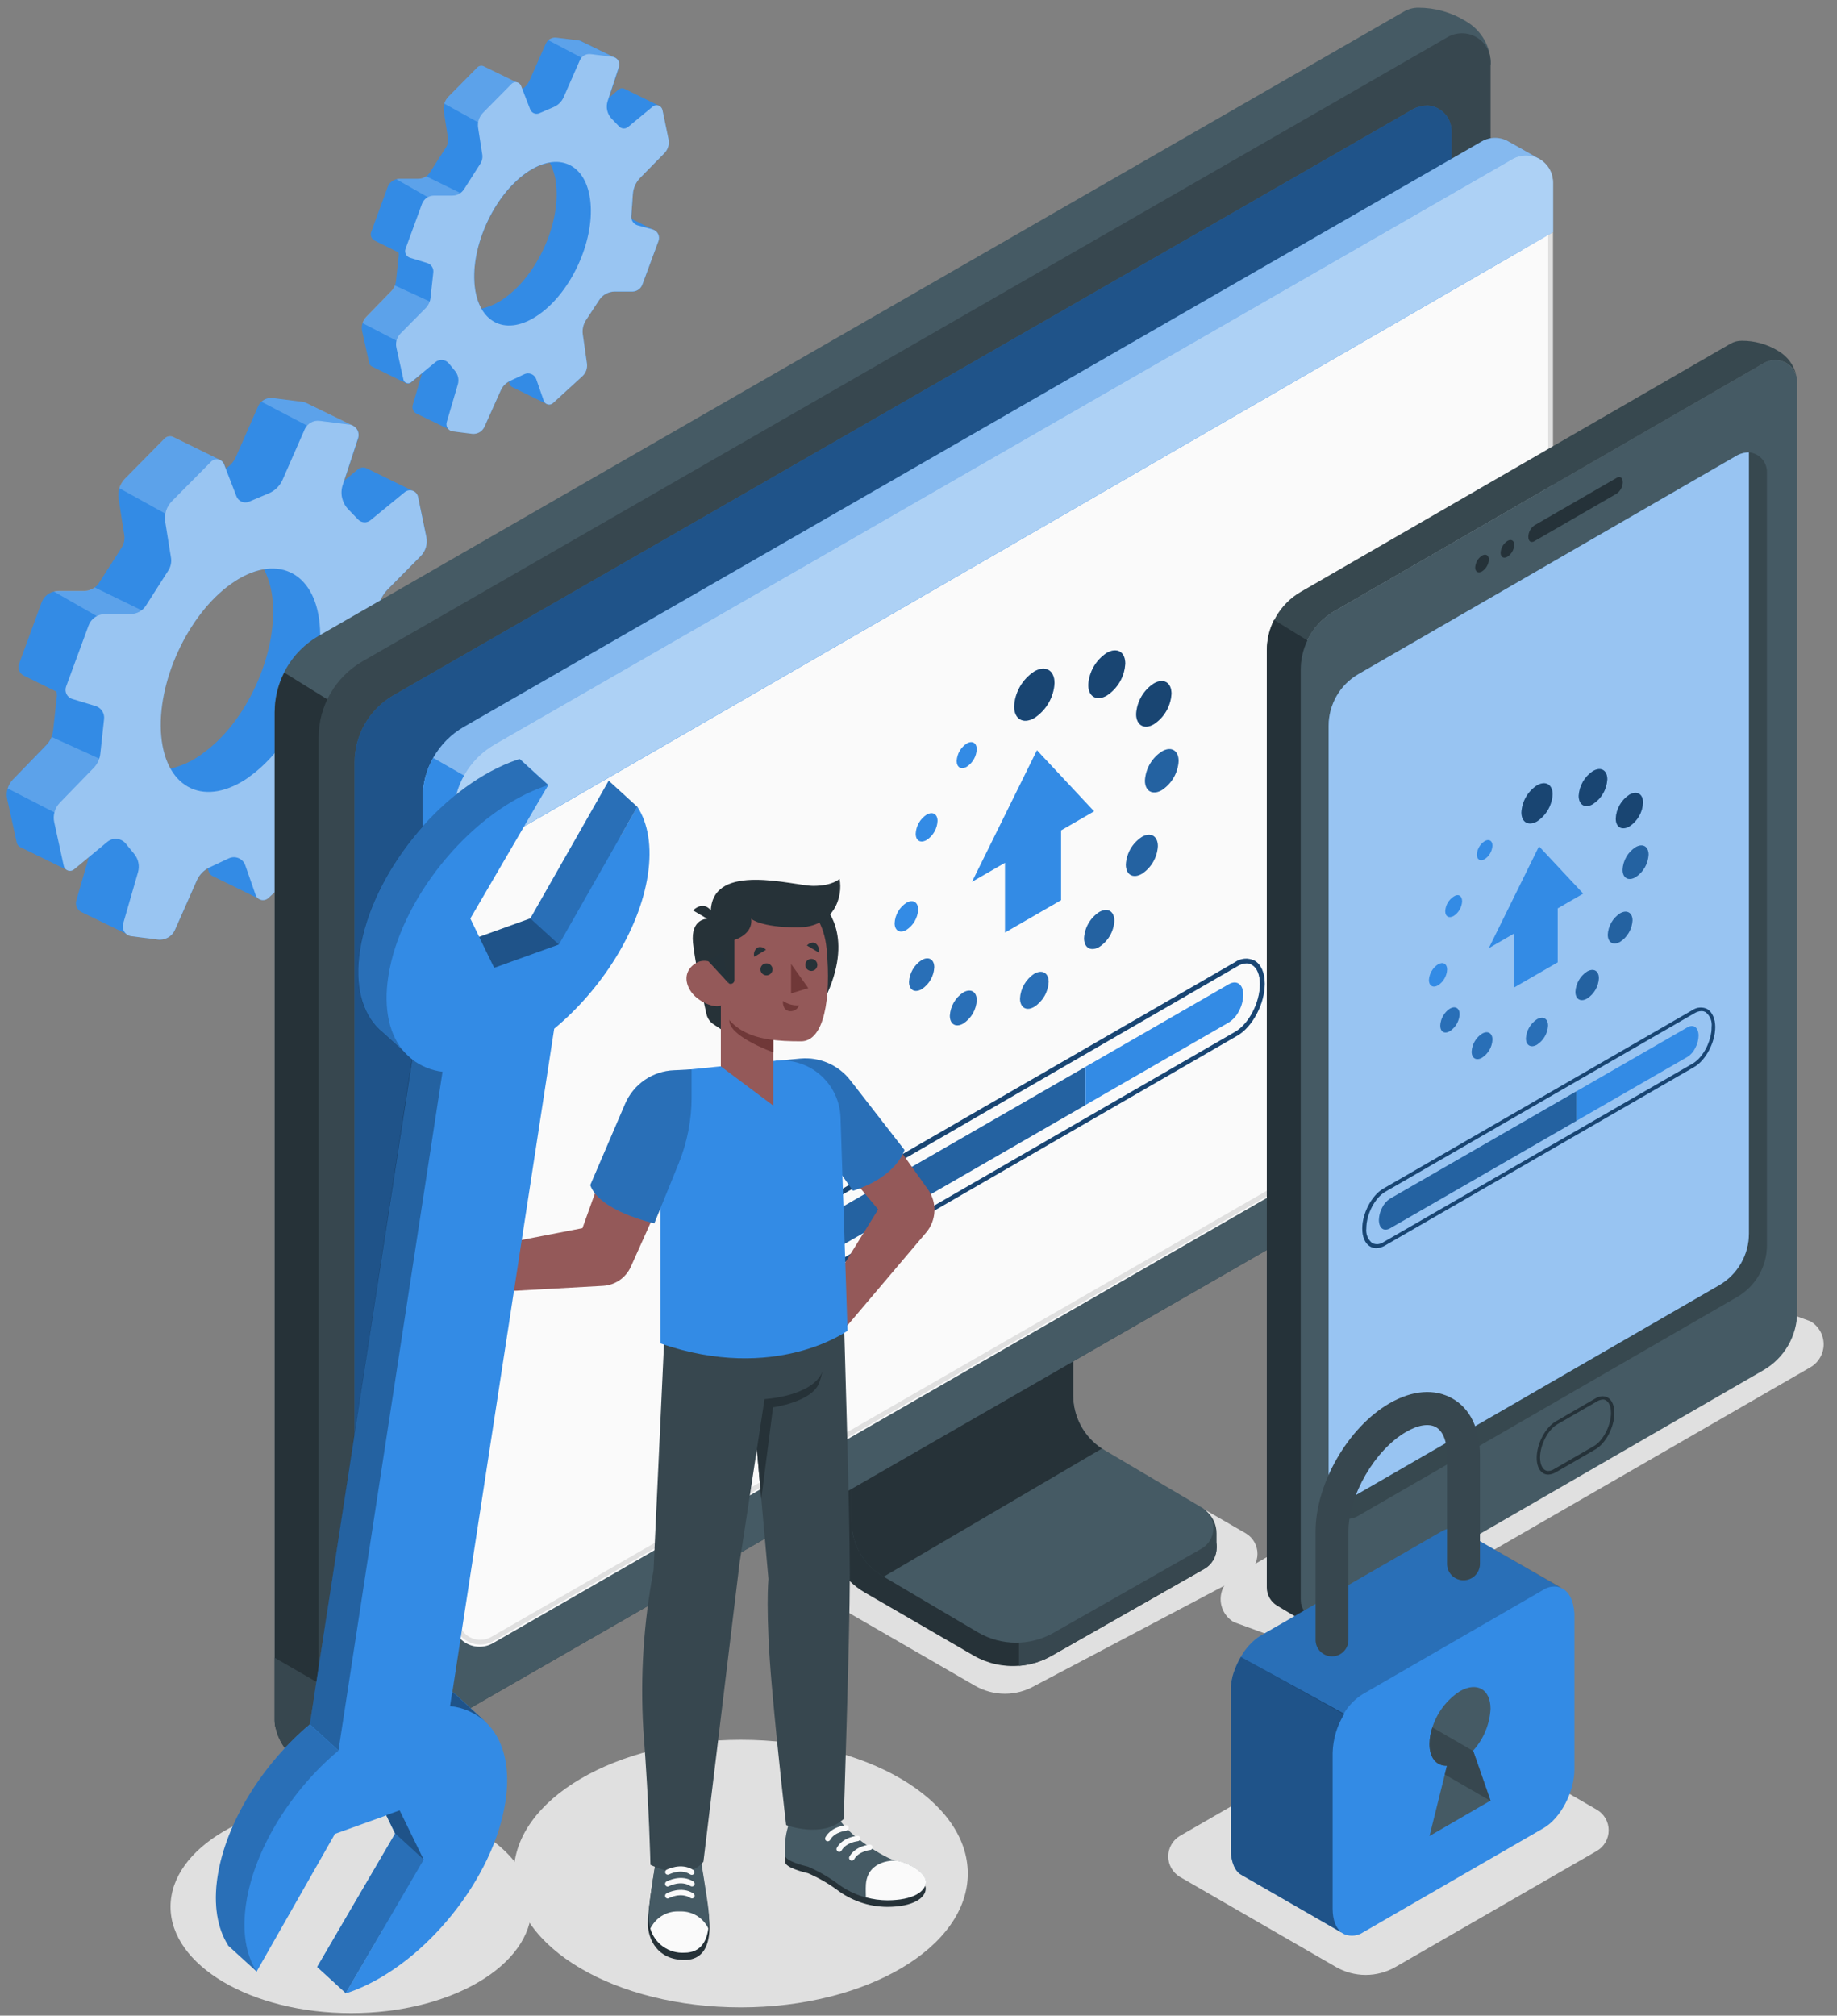 <?xml version="1.0" encoding="UTF-8"?>
<svg xmlns="http://www.w3.org/2000/svg" width="134" height="147" viewBox="0 0 134 147" fill="none">
  <rect x="0" y="0" width="134" height="147" fill="#808080" stroke="none"/>
  <path d="M54.036 146.397C63.182 146.397 70.596 142.028 70.596 136.639C70.596 131.251 63.182 126.882 54.036 126.882C44.89 126.882 37.476 131.251 37.476 136.639C37.476 142.028 44.89 146.397 54.036 146.397Z" fill="#E0E0E0"></path>
  <path d="M25.609 146.818C32.883 146.818 38.78 143.344 38.78 139.058C38.78 134.772 32.883 131.298 25.609 131.298C18.335 131.298 12.438 134.772 12.438 139.058C12.438 143.344 18.335 146.818 25.609 146.818Z" fill="#E0E0E0"></path>
  <path d="M132.058 99.716L97.918 119.404C97.175 119.833 96.331 120.059 95.472 120.059C94.613 120.059 93.77 119.833 93.026 119.404L90.009 118.301C89.714 118.131 89.469 117.886 89.299 117.592C89.129 117.297 89.039 116.962 89.039 116.622C89.039 116.282 89.129 115.947 89.299 115.653C89.469 115.358 89.714 115.113 90.009 114.943L124.149 95.255C124.893 94.826 125.736 94.6 126.595 94.6C127.454 94.6 128.298 94.826 129.042 95.255L132.055 96.358C132.35 96.527 132.595 96.772 132.766 97.066C132.936 97.361 133.026 97.695 133.027 98.036C133.027 98.376 132.938 98.71 132.768 99.005C132.598 99.3 132.353 99.545 132.058 99.716Z" fill="#E0E0E0"></path>
  <path d="M116.493 134.98L101.802 143.446C101.139 143.829 100.387 144.031 99.622 144.031C98.856 144.031 98.104 143.829 97.442 143.446L86.07 136.883C85.81 136.729 85.595 136.51 85.446 136.248C85.296 135.985 85.218 135.689 85.218 135.387C85.218 135.085 85.296 134.788 85.446 134.526C85.595 134.263 85.81 134.044 86.07 133.89L100.761 125.421C101.425 125.038 102.177 124.836 102.943 124.836C103.709 124.836 104.462 125.038 105.125 125.421L116.493 131.987C116.753 132.141 116.968 132.36 117.118 132.622C117.267 132.885 117.345 133.181 117.345 133.483C117.345 133.785 117.267 134.082 117.118 134.344C116.968 134.607 116.753 134.826 116.493 134.98Z" fill="#E0E0E0"></path>
  <path d="M90.875 114.818L75.484 122.94C74.821 123.321 74.069 123.522 73.304 123.522C72.539 123.522 71.787 123.321 71.124 122.94L59.752 116.373C59.492 116.219 59.277 116 59.128 115.738C58.978 115.476 58.9 115.179 58.9 114.877C58.9 114.575 58.978 114.278 59.128 114.016C59.277 113.754 59.492 113.535 59.752 113.381L75.143 105.259C75.806 104.876 76.558 104.674 77.323 104.674C78.088 104.674 78.84 104.876 79.503 105.259L90.875 111.825C91.135 111.979 91.35 112.198 91.499 112.461C91.648 112.723 91.727 113.02 91.727 113.322C91.727 113.623 91.648 113.92 91.499 114.182C91.35 114.445 91.135 114.664 90.875 114.818Z" fill="#E0E0E0"></path>
  <path d="M27.541 44.627C27.584 44.004 27.849 43.418 28.289 42.974L30.686 40.556C30.864 40.375 30.995 40.154 31.067 39.911C31.139 39.669 31.151 39.412 31.101 39.164L30.495 36.241C30.477 36.155 30.439 36.074 30.386 36.004C30.332 35.934 30.264 35.877 30.185 35.837L26.789 34.177L26.709 34.136C26.609 34.096 26.501 34.084 26.395 34.1C26.289 34.117 26.19 34.161 26.107 34.23L25.119 35.044L26.128 31.975C26.185 31.8 26.177 31.61 26.106 31.441C26.034 31.271 25.904 31.133 25.738 31.052L22.345 29.393C22.261 29.347 22.169 29.317 22.074 29.306L19.892 29.031C19.743 29.011 19.591 29.025 19.448 29.072C19.305 29.118 19.174 29.195 19.064 29.299C18.958 29.395 18.875 29.514 18.82 29.647L17.213 33.307C17.06 33.66 16.802 33.958 16.475 34.16L16.357 33.861C16.303 33.72 16.195 33.606 16.057 33.544L12.724 31.916L12.616 31.863C12.512 31.821 12.398 31.811 12.288 31.834C12.179 31.857 12.078 31.912 12 31.992L9.143 34.884C8.941 35.083 8.792 35.329 8.708 35.601C8.63 35.854 8.611 36.122 8.652 36.383L9.063 39.014C9.112 39.339 9.042 39.67 8.865 39.947L7.236 42.484C7.147 42.63 7.029 42.757 6.888 42.856C6.66 43.019 6.386 43.107 6.105 43.106H4.244C4.126 43.104 4.009 43.119 3.896 43.152C3.698 43.204 3.515 43.303 3.364 43.441C3.213 43.579 3.098 43.752 3.029 43.945L1.39 48.413C1.334 48.567 1.335 48.737 1.391 48.891C1.448 49.045 1.557 49.174 1.7 49.255L4.118 50.442C4.147 50.548 4.156 50.659 4.146 50.769L3.875 53.274C3.855 53.434 3.814 53.591 3.753 53.741C3.674 53.948 3.556 54.138 3.405 54.301L0.927 56.865C0.749 57.05 0.62 57.276 0.55 57.523C0.48 57.77 0.472 58.031 0.527 58.282L1.223 61.466C1.239 61.537 1.271 61.603 1.318 61.659C1.364 61.715 1.424 61.758 1.491 61.786L4.87 63.439C4.951 63.484 5.044 63.505 5.136 63.497C5.229 63.489 5.317 63.453 5.388 63.394L6.485 62.489L5.566 65.669C5.543 65.739 5.533 65.812 5.538 65.885C5.542 66.02 5.584 66.152 5.658 66.265C5.732 66.378 5.837 66.468 5.959 66.525L9.279 68.136C9.38 68.213 9.501 68.259 9.627 68.272L11.527 68.512C11.779 68.541 12.034 68.49 12.255 68.366C12.476 68.241 12.652 68.05 12.759 67.82L14.359 64.201C14.524 63.837 14.799 63.535 15.146 63.338L15.229 63.578C15.257 63.659 15.303 63.732 15.363 63.792C15.423 63.852 15.496 63.898 15.577 63.926L18.914 65.561C19.016 65.611 19.13 65.628 19.242 65.611C19.354 65.595 19.458 65.544 19.541 65.467L22.45 62.805C22.623 62.647 22.755 62.448 22.835 62.227C22.914 62.005 22.939 61.768 22.906 61.535L22.491 58.626C22.426 58.14 22.536 57.647 22.801 57.234L24.134 55.174C24.303 54.914 24.535 54.7 24.808 54.552C25.08 54.403 25.386 54.325 25.696 54.325H27.468C27.685 54.327 27.897 54.261 28.075 54.136C28.253 54.011 28.387 53.834 28.459 53.629L30.067 49.3C30.137 49.107 30.138 48.894 30.068 48.7C29.998 48.506 29.862 48.343 29.684 48.239L29.618 48.208L27.391 47.122C27.368 47.029 27.358 46.933 27.363 46.837L27.541 44.627ZM16.865 42.539C17.569 42.016 18.383 41.659 19.245 41.495C19.612 42.222 19.831 43.014 19.889 43.827C20.237 47.724 17.957 52.714 14.763 54.962C14.066 55.491 13.264 55.865 12.411 56.058C12.015 55.328 11.778 54.523 11.715 53.695C11.367 49.798 13.674 44.808 16.865 42.546V42.539Z" fill="#338BE5"></path>
  <path opacity="0.2" d="M7.636 55.508L3.958 59.246L0.565 57.506C0.633 57.266 0.757 57.047 0.927 56.866L3.415 54.304C3.566 54.142 3.684 53.952 3.763 53.744L7.636 55.508Z" fill="white"></path>
  <path opacity="0.2" d="M10.323 44.505L10.246 44.923H7.048L3.917 43.134C4.029 43.102 4.147 43.086 4.264 43.089H6.119C6.4 43.089 6.674 43.002 6.902 42.839L10.323 44.505Z" fill="white"></path>
  <path opacity="0.2" d="M16.058 33.544L14.62 34.96L12.063 37.462L8.698 35.601C8.781 35.33 8.931 35.083 9.133 34.884L11.997 31.978C12.075 31.898 12.175 31.843 12.285 31.82C12.395 31.797 12.509 31.807 12.613 31.849L12.72 31.902L16.058 33.544Z" fill="white"></path>
  <path opacity="0.2" d="M25.755 31.042H22.408L19.074 29.302C19.184 29.199 19.315 29.121 19.458 29.075C19.601 29.029 19.753 29.015 19.902 29.034L22.084 29.309C22.179 29.321 22.271 29.35 22.356 29.396L25.755 31.042Z" fill="white"></path>
  <path d="M28.289 42.974L30.686 40.556C30.864 40.376 30.995 40.154 31.067 39.911C31.139 39.669 31.151 39.412 31.1 39.164L30.495 36.241C30.475 36.139 30.429 36.044 30.362 35.966C30.294 35.887 30.207 35.827 30.11 35.792C30.012 35.757 29.907 35.748 29.805 35.766C29.703 35.783 29.608 35.827 29.527 35.893L27.026 37.939C26.896 38.046 26.731 38.101 26.563 38.091C26.395 38.081 26.237 38.008 26.121 37.887L25.404 37.142C25.182 36.912 25.027 36.625 24.955 36.313C24.884 36.001 24.9 35.675 25 35.371L26.117 31.964C26.153 31.857 26.165 31.743 26.151 31.631C26.138 31.519 26.1 31.411 26.039 31.315C25.979 31.22 25.898 31.139 25.803 31.078C25.707 31.018 25.6 30.979 25.487 30.965L23.306 30.691C23.085 30.664 22.862 30.709 22.668 30.819C22.475 30.928 22.321 31.097 22.23 31.3L20.616 34.981C20.42 35.431 20.059 35.789 19.607 35.98L18.155 36.592C17.984 36.661 17.793 36.659 17.623 36.586C17.454 36.514 17.32 36.377 17.251 36.206L16.343 33.861C16.308 33.771 16.252 33.692 16.179 33.63C16.106 33.568 16.019 33.525 15.925 33.505C15.831 33.486 15.734 33.49 15.642 33.517C15.55 33.544 15.467 33.594 15.399 33.662L12.539 36.55C12.345 36.745 12.2 36.982 12.115 37.244C12.03 37.505 12.009 37.783 12.052 38.054L12.473 40.678C12.524 41.002 12.453 41.334 12.275 41.61L10.65 44.157C10.528 44.349 10.36 44.506 10.161 44.615C9.962 44.724 9.739 44.781 9.512 44.78H7.661C7.399 44.781 7.143 44.861 6.929 45.011C6.714 45.161 6.55 45.373 6.46 45.619L4.821 50.073C4.789 50.161 4.775 50.256 4.781 50.349C4.786 50.444 4.811 50.535 4.853 50.62C4.895 50.704 4.953 50.779 5.025 50.84C5.097 50.901 5.18 50.946 5.27 50.974L6.968 51.489C7.166 51.55 7.337 51.677 7.45 51.85C7.564 52.023 7.614 52.23 7.591 52.436L7.32 54.941C7.284 55.334 7.116 55.704 6.843 55.989L4.358 58.546C4.179 58.731 4.049 58.958 3.979 59.206C3.908 59.453 3.9 59.714 3.955 59.966L4.651 63.15C4.668 63.227 4.705 63.298 4.758 63.357C4.811 63.416 4.878 63.46 4.953 63.486C5.028 63.512 5.108 63.518 5.186 63.505C5.264 63.491 5.337 63.457 5.399 63.407L7.835 61.393C7.931 61.313 8.042 61.253 8.162 61.217C8.282 61.181 8.407 61.168 8.532 61.181C8.656 61.193 8.777 61.23 8.887 61.289C8.998 61.348 9.095 61.428 9.174 61.525L9.794 62.283C9.943 62.466 10.046 62.683 10.093 62.915C10.141 63.146 10.131 63.386 10.065 63.613L8.983 67.357C8.953 67.458 8.946 67.564 8.962 67.668C8.977 67.772 9.016 67.871 9.073 67.959C9.131 68.047 9.208 68.121 9.297 68.176C9.387 68.232 9.487 68.267 9.592 68.279L11.492 68.519C11.75 68.556 12.013 68.507 12.242 68.381C12.47 68.255 12.652 68.058 12.758 67.82L14.359 64.201C14.542 63.791 14.865 63.459 15.271 63.265L16.687 62.6C16.798 62.547 16.919 62.519 17.043 62.516C17.166 62.513 17.288 62.536 17.402 62.584C17.515 62.631 17.617 62.702 17.702 62.792C17.786 62.882 17.851 62.988 17.891 63.105L18.643 65.262C18.674 65.352 18.727 65.432 18.797 65.496C18.868 65.56 18.953 65.605 19.045 65.629C19.137 65.652 19.233 65.651 19.325 65.628C19.417 65.605 19.502 65.559 19.572 65.495L22.481 62.833C22.654 62.675 22.786 62.476 22.866 62.255C22.945 62.033 22.97 61.796 22.937 61.563L22.523 58.654C22.457 58.168 22.567 57.674 22.832 57.262L24.165 55.202C24.334 54.942 24.566 54.728 24.839 54.579C25.111 54.431 25.417 54.353 25.727 54.353H27.499C27.716 54.355 27.928 54.288 28.106 54.164C28.284 54.039 28.418 53.862 28.49 53.657L30.098 49.328C30.14 49.213 30.159 49.091 30.151 48.969C30.143 48.846 30.11 48.727 30.054 48.618C29.997 48.51 29.919 48.414 29.824 48.337C29.728 48.261 29.618 48.205 29.5 48.173L28.038 47.78C27.839 47.725 27.664 47.603 27.544 47.434C27.424 47.266 27.367 47.061 27.38 46.854L27.541 44.648C27.579 44.018 27.845 43.423 28.289 42.974ZM18.197 56.65C15.003 58.912 12.122 57.589 11.76 53.695C11.398 49.801 13.691 44.808 16.882 42.56C20.073 40.312 22.958 41.624 23.32 45.518C23.681 49.412 21.371 54.391 18.18 56.65H18.197Z" fill="#338BE5"></path>
  <path opacity="0.5" d="M28.289 42.974L30.686 40.556C30.864 40.376 30.995 40.154 31.067 39.911C31.139 39.669 31.151 39.412 31.1 39.164L30.495 36.241C30.475 36.139 30.429 36.044 30.362 35.966C30.294 35.887 30.207 35.827 30.11 35.792C30.012 35.757 29.907 35.748 29.805 35.766C29.703 35.783 29.608 35.827 29.527 35.893L27.026 37.939C26.896 38.046 26.731 38.101 26.563 38.091C26.395 38.081 26.237 38.008 26.121 37.887L25.404 37.142C25.182 36.912 25.027 36.625 24.955 36.313C24.884 36.001 24.9 35.675 25 35.371L26.117 31.964C26.153 31.857 26.165 31.743 26.151 31.631C26.138 31.519 26.1 31.411 26.039 31.315C25.979 31.22 25.898 31.139 25.803 31.078C25.707 31.018 25.6 30.979 25.487 30.965L23.306 30.691C23.085 30.664 22.862 30.709 22.668 30.819C22.475 30.928 22.321 31.097 22.23 31.3L20.616 34.981C20.42 35.431 20.059 35.789 19.607 35.98L18.155 36.592C17.984 36.661 17.793 36.659 17.623 36.586C17.454 36.514 17.32 36.377 17.251 36.206L16.343 33.861C16.308 33.771 16.252 33.692 16.179 33.63C16.106 33.568 16.019 33.525 15.925 33.505C15.831 33.486 15.734 33.49 15.642 33.517C15.55 33.544 15.467 33.594 15.399 33.662L12.539 36.55C12.345 36.745 12.2 36.982 12.115 37.244C12.03 37.505 12.009 37.783 12.052 38.054L12.473 40.678C12.524 41.002 12.453 41.334 12.275 41.61L10.65 44.157C10.528 44.349 10.36 44.506 10.161 44.615C9.962 44.724 9.739 44.781 9.512 44.78H7.661C7.399 44.781 7.143 44.861 6.929 45.011C6.714 45.161 6.55 45.373 6.46 45.619L4.821 50.073C4.789 50.161 4.775 50.256 4.781 50.349C4.786 50.444 4.811 50.535 4.853 50.62C4.895 50.704 4.953 50.779 5.025 50.84C5.097 50.901 5.18 50.946 5.27 50.974L6.968 51.489C7.166 51.55 7.337 51.677 7.45 51.85C7.564 52.023 7.614 52.23 7.591 52.436L7.32 54.941C7.284 55.334 7.116 55.704 6.843 55.989L4.358 58.546C4.179 58.731 4.049 58.958 3.979 59.206C3.908 59.453 3.9 59.714 3.955 59.966L4.651 63.15C4.668 63.227 4.705 63.298 4.758 63.357C4.811 63.416 4.878 63.46 4.953 63.486C5.028 63.512 5.108 63.518 5.186 63.505C5.264 63.491 5.337 63.457 5.399 63.407L7.835 61.393C7.931 61.313 8.042 61.253 8.162 61.217C8.282 61.181 8.407 61.168 8.532 61.181C8.656 61.193 8.777 61.23 8.887 61.289C8.998 61.348 9.095 61.428 9.174 61.525L9.794 62.283C9.943 62.466 10.046 62.683 10.093 62.915C10.141 63.146 10.131 63.386 10.065 63.613L8.983 67.357C8.953 67.458 8.946 67.564 8.962 67.668C8.977 67.772 9.016 67.871 9.073 67.959C9.131 68.047 9.208 68.121 9.297 68.176C9.387 68.232 9.487 68.267 9.592 68.279L11.492 68.519C11.75 68.556 12.013 68.507 12.242 68.381C12.47 68.255 12.652 68.058 12.758 67.82L14.359 64.201C14.542 63.791 14.865 63.459 15.271 63.265L16.687 62.6C16.798 62.547 16.919 62.519 17.043 62.516C17.166 62.513 17.288 62.536 17.402 62.584C17.515 62.631 17.617 62.702 17.702 62.792C17.786 62.882 17.851 62.988 17.891 63.105L18.643 65.262C18.674 65.352 18.727 65.432 18.797 65.496C18.868 65.56 18.953 65.605 19.045 65.629C19.137 65.652 19.233 65.651 19.325 65.628C19.417 65.605 19.502 65.559 19.572 65.495L22.481 62.833C22.654 62.675 22.786 62.476 22.866 62.255C22.945 62.033 22.97 61.796 22.937 61.563L22.523 58.654C22.457 58.168 22.567 57.674 22.832 57.262L24.165 55.202C24.334 54.942 24.566 54.728 24.839 54.579C25.111 54.431 25.417 54.353 25.727 54.353H27.499C27.716 54.355 27.928 54.288 28.106 54.164C28.284 54.039 28.418 53.862 28.49 53.657L30.098 49.328C30.14 49.213 30.159 49.091 30.151 48.969C30.143 48.846 30.11 48.727 30.054 48.618C29.997 48.51 29.919 48.414 29.824 48.337C29.728 48.261 29.618 48.205 29.5 48.173L28.038 47.78C27.839 47.725 27.664 47.603 27.544 47.434C27.424 47.266 27.367 47.061 27.38 46.854L27.541 44.648C27.579 44.018 27.845 43.423 28.289 42.974ZM18.197 56.65C15.003 58.912 12.122 57.589 11.76 53.695C11.398 49.801 13.691 44.808 16.882 42.56C20.073 40.312 22.958 41.624 23.32 45.518C23.681 49.412 21.371 54.391 18.18 56.65H18.197Z" fill="white"></path>
  <path d="M46.164 14.151C46.196 13.696 46.39 13.268 46.711 12.944L48.45 11.173C48.581 11.04 48.677 10.877 48.73 10.699C48.783 10.521 48.791 10.332 48.753 10.15L48.311 8.013C48.298 7.95 48.27 7.891 48.231 7.84C48.192 7.789 48.142 7.747 48.085 7.717L45.604 6.503L45.541 6.475C45.47 6.446 45.391 6.436 45.315 6.448C45.238 6.459 45.166 6.492 45.106 6.541L44.424 7.133L45.162 4.888C45.203 4.76 45.197 4.621 45.145 4.498C45.093 4.374 44.997 4.273 44.877 4.213L42.396 3.002C42.334 2.969 42.267 2.946 42.197 2.936L40.597 2.748C40.487 2.734 40.376 2.744 40.27 2.778C40.165 2.811 40.069 2.868 39.988 2.943C39.912 3.012 39.852 3.096 39.81 3.19L38.62 5.88C38.507 6.137 38.319 6.354 38.081 6.503L37.994 6.284C37.975 6.232 37.946 6.185 37.908 6.146C37.87 6.106 37.825 6.075 37.775 6.054L35.339 4.864L35.262 4.826C35.186 4.796 35.103 4.789 35.023 4.806C34.943 4.824 34.87 4.864 34.813 4.923L32.725 7.035C32.584 7.177 32.478 7.35 32.418 7.541C32.357 7.732 32.343 7.934 32.377 8.131L32.677 10.056C32.716 10.298 32.663 10.546 32.531 10.752L31.34 12.606C31.249 12.743 31.125 12.854 30.979 12.93C30.832 13.005 30.67 13.043 30.505 13.038H29.152C28.96 13.037 28.773 13.096 28.616 13.205C28.459 13.315 28.34 13.47 28.275 13.65L27.078 16.918C27.036 17.03 27.035 17.155 27.077 17.267C27.118 17.38 27.199 17.475 27.304 17.534L29.065 18.407C29.085 18.484 29.093 18.564 29.085 18.644L28.887 20.495C28.875 20.615 28.845 20.732 28.797 20.843C28.737 20.996 28.647 21.136 28.532 21.253L26.712 23.126C26.587 23.257 26.495 23.415 26.441 23.588C26.385 23.775 26.378 23.973 26.42 24.163L26.935 26.491C26.947 26.542 26.971 26.59 27.005 26.631C27.039 26.672 27.081 26.705 27.13 26.727L29.601 27.938C29.66 27.97 29.728 27.983 29.795 27.977C29.863 27.971 29.927 27.945 29.98 27.903L30.78 27.242L30.108 29.542C30.091 29.594 30.084 29.648 30.088 29.702C30.09 29.801 30.12 29.897 30.174 29.98C30.228 30.062 30.304 30.128 30.394 30.169L32.798 31.338C32.873 31.391 32.959 31.426 33.049 31.439L34.441 31.613C34.627 31.635 34.816 31.598 34.979 31.506C35.142 31.414 35.272 31.272 35.349 31.101L36.532 28.46C36.657 28.196 36.861 27.979 37.117 27.837L37.179 28.011C37.199 28.071 37.232 28.125 37.276 28.169C37.32 28.213 37.374 28.246 37.434 28.265L39.869 29.462C39.944 29.498 40.028 29.511 40.11 29.499C40.192 29.486 40.268 29.449 40.329 29.393L42.455 27.448C42.584 27.333 42.683 27.188 42.744 27.026C42.805 26.864 42.825 26.69 42.803 26.518L42.5 24.392C42.448 24.028 42.53 23.657 42.73 23.348L43.704 21.887C43.828 21.696 43.997 21.539 44.197 21.43C44.397 21.321 44.621 21.264 44.849 21.264H46.143C46.302 21.26 46.455 21.208 46.583 21.115C46.711 21.022 46.808 20.892 46.86 20.742L48.033 17.575C48.085 17.434 48.086 17.279 48.035 17.137C47.984 16.995 47.885 16.875 47.755 16.799C47.739 16.789 47.723 16.781 47.706 16.775L46.077 15.971C46.059 15.903 46.053 15.832 46.06 15.762L46.164 14.151ZM38.366 12.631C38.88 12.245 39.475 11.982 40.106 11.862C40.376 12.393 40.536 12.975 40.576 13.57C40.84 16.42 39.163 20.067 36.828 21.723C36.319 22.103 35.736 22.372 35.116 22.513C34.831 21.974 34.661 21.382 34.618 20.773C34.354 17.934 36.031 14.284 38.366 12.631Z" fill="#338BE5"></path>
  <path opacity="0.2" d="M31.615 22.11L28.925 24.845L26.441 23.564C26.495 23.391 26.587 23.233 26.712 23.101L28.532 21.229C28.647 21.111 28.737 20.972 28.797 20.819L31.615 22.11Z" fill="white"></path>
  <path opacity="0.2" d="M33.572 14.071L33.516 14.377H31.202L28.909 13.069C28.988 13.048 29.07 13.037 29.152 13.038H30.506C30.713 13.037 30.915 12.973 31.084 12.853L33.572 14.071Z" fill="white"></path>
  <path opacity="0.2" d="M37.775 6.044L36.731 7.087L34.869 8.918L32.406 7.557C32.469 7.359 32.579 7.179 32.726 7.032L34.814 4.92C34.871 4.861 34.944 4.82 35.023 4.803C35.103 4.786 35.187 4.792 35.263 4.822L35.339 4.86L37.775 6.044Z" fill="white"></path>
  <path opacity="0.2" d="M44.867 4.213H42.431L39.995 2.929C40.077 2.857 40.172 2.804 40.276 2.773C40.38 2.741 40.49 2.733 40.597 2.748L42.191 2.946C42.26 2.957 42.327 2.979 42.389 3.013L44.867 4.213Z" fill="white"></path>
  <path d="M46.721 12.944L48.461 11.173C48.591 11.04 48.688 10.877 48.74 10.699C48.793 10.521 48.801 10.332 48.763 10.149L48.322 8.013C48.304 7.942 48.27 7.875 48.221 7.821C48.172 7.766 48.11 7.724 48.041 7.699C47.972 7.675 47.898 7.667 47.825 7.678C47.753 7.689 47.684 7.718 47.626 7.762L45.816 9.259C45.722 9.337 45.602 9.377 45.48 9.37C45.357 9.363 45.242 9.309 45.158 9.22L44.623 8.664C44.459 8.495 44.345 8.285 44.293 8.056C44.241 7.827 44.253 7.588 44.327 7.366L45.145 4.874C45.17 4.796 45.178 4.712 45.168 4.63C45.158 4.548 45.13 4.469 45.086 4.4C45.041 4.33 44.982 4.271 44.912 4.226C44.843 4.182 44.764 4.154 44.682 4.143L43.088 3.942C42.926 3.921 42.762 3.953 42.62 4.033C42.478 4.113 42.367 4.238 42.301 4.387L41.118 7.084C40.975 7.412 40.711 7.673 40.381 7.811L39.337 8.26C39.275 8.286 39.209 8.299 39.142 8.299C39.075 8.299 39.008 8.285 38.947 8.259C38.885 8.233 38.829 8.194 38.783 8.146C38.736 8.098 38.7 8.041 38.676 7.978L38.011 6.263C37.986 6.196 37.945 6.137 37.891 6.091C37.837 6.045 37.773 6.013 37.703 5.998C37.634 5.984 37.562 5.987 37.494 6.007C37.426 6.028 37.364 6.066 37.315 6.116L35.227 8.229C35.087 8.372 34.983 8.546 34.923 8.737C34.862 8.928 34.847 9.131 34.879 9.328L35.178 11.253C35.218 11.495 35.166 11.743 35.032 11.949L33.846 13.807C33.755 13.946 33.631 14.061 33.486 14.14C33.34 14.22 33.177 14.262 33.011 14.263H31.657C31.465 14.262 31.278 14.32 31.122 14.43C30.965 14.54 30.845 14.695 30.78 14.875L29.583 18.143C29.559 18.207 29.549 18.276 29.552 18.345C29.556 18.413 29.574 18.48 29.605 18.542C29.635 18.604 29.678 18.658 29.731 18.703C29.783 18.747 29.844 18.78 29.91 18.8L31.152 19.18C31.298 19.223 31.424 19.317 31.508 19.444C31.591 19.571 31.627 19.724 31.608 19.875L31.406 21.709C31.378 21.992 31.256 22.257 31.058 22.461L29.214 24.323C29.081 24.458 28.984 24.624 28.932 24.807C28.881 24.989 28.876 25.182 28.918 25.367L29.433 27.695C29.448 27.75 29.476 27.8 29.515 27.842C29.554 27.884 29.602 27.916 29.656 27.934C29.71 27.953 29.768 27.958 29.825 27.949C29.881 27.94 29.934 27.917 29.98 27.882L31.765 26.41C31.835 26.352 31.917 26.309 32.005 26.282C32.092 26.255 32.184 26.246 32.276 26.255C32.367 26.265 32.455 26.291 32.536 26.335C32.617 26.378 32.688 26.437 32.746 26.508L33.198 27.061C33.308 27.195 33.383 27.354 33.418 27.524C33.452 27.694 33.445 27.869 33.397 28.035L32.593 30.767C32.568 30.842 32.56 30.922 32.57 31.001C32.58 31.079 32.607 31.154 32.65 31.221C32.693 31.288 32.75 31.344 32.817 31.386C32.884 31.428 32.96 31.454 33.038 31.463L34.43 31.637C34.616 31.66 34.805 31.622 34.968 31.53C35.132 31.438 35.261 31.296 35.339 31.126L36.522 28.484C36.654 28.18 36.891 27.933 37.19 27.788L38.234 27.298C38.314 27.259 38.401 27.237 38.49 27.233C38.579 27.23 38.668 27.245 38.751 27.277C38.834 27.31 38.909 27.36 38.971 27.423C39.034 27.487 39.082 27.562 39.114 27.646L39.664 29.226C39.686 29.291 39.725 29.35 39.776 29.397C39.827 29.444 39.889 29.478 39.957 29.495C40.024 29.512 40.095 29.512 40.162 29.494C40.23 29.477 40.291 29.443 40.342 29.396L42.468 27.451C42.598 27.336 42.697 27.192 42.758 27.03C42.818 26.868 42.839 26.693 42.816 26.522L42.514 24.396C42.462 24.031 42.543 23.661 42.743 23.352L43.704 21.887C43.828 21.696 43.997 21.539 44.197 21.43C44.397 21.321 44.621 21.264 44.849 21.264H46.143C46.301 21.26 46.455 21.208 46.583 21.115C46.711 21.021 46.808 20.892 46.86 20.742L48.033 17.575C48.064 17.491 48.077 17.402 48.072 17.313C48.066 17.223 48.043 17.136 48.002 17.057C47.961 16.977 47.904 16.907 47.834 16.851C47.765 16.794 47.684 16.753 47.598 16.73L46.529 16.441C46.382 16.402 46.254 16.313 46.166 16.189C46.078 16.065 46.037 15.914 46.049 15.762L46.164 14.151C46.198 13.695 46.396 13.266 46.721 12.944ZM39.326 22.931C36.991 24.587 34.883 23.627 34.618 20.77C34.354 17.913 36.031 14.27 38.366 12.617C40.701 10.964 42.809 11.921 43.074 14.778C43.339 17.634 41.661 21.292 39.326 22.931Z" fill="#338BE5"></path>
  <path opacity="0.5" d="M46.721 12.944L48.461 11.173C48.591 11.04 48.688 10.877 48.74 10.699C48.793 10.521 48.801 10.332 48.763 10.149L48.322 8.013C48.304 7.942 48.27 7.875 48.221 7.821C48.172 7.766 48.11 7.724 48.041 7.699C47.972 7.675 47.898 7.667 47.825 7.678C47.753 7.689 47.684 7.718 47.626 7.762L45.816 9.259C45.722 9.337 45.602 9.377 45.48 9.37C45.357 9.363 45.242 9.309 45.158 9.22L44.623 8.664C44.459 8.495 44.345 8.285 44.293 8.056C44.241 7.827 44.253 7.588 44.327 7.366L45.145 4.874C45.17 4.796 45.178 4.712 45.168 4.63C45.158 4.548 45.13 4.469 45.086 4.4C45.041 4.33 44.982 4.271 44.912 4.226C44.843 4.182 44.764 4.154 44.682 4.143L43.088 3.942C42.926 3.921 42.762 3.953 42.62 4.033C42.478 4.113 42.367 4.238 42.301 4.387L41.118 7.084C40.975 7.412 40.711 7.673 40.381 7.811L39.337 8.26C39.275 8.286 39.209 8.299 39.142 8.299C39.075 8.299 39.008 8.285 38.947 8.259C38.885 8.233 38.829 8.194 38.783 8.146C38.736 8.098 38.7 8.041 38.676 7.978L38.011 6.263C37.986 6.196 37.945 6.137 37.891 6.091C37.837 6.045 37.773 6.013 37.703 5.998C37.634 5.984 37.562 5.987 37.494 6.007C37.426 6.028 37.364 6.066 37.315 6.116L35.227 8.229C35.087 8.372 34.983 8.546 34.923 8.737C34.862 8.928 34.847 9.131 34.879 9.328L35.178 11.253C35.218 11.495 35.166 11.743 35.032 11.949L33.846 13.807C33.755 13.946 33.631 14.061 33.486 14.14C33.34 14.22 33.177 14.262 33.011 14.263H31.657C31.465 14.262 31.278 14.32 31.122 14.43C30.965 14.54 30.845 14.695 30.78 14.875L29.583 18.143C29.559 18.207 29.549 18.276 29.552 18.345C29.556 18.413 29.574 18.48 29.605 18.542C29.635 18.604 29.678 18.658 29.731 18.703C29.783 18.747 29.844 18.78 29.91 18.8L31.152 19.18C31.298 19.223 31.424 19.317 31.508 19.444C31.591 19.571 31.627 19.724 31.608 19.875L31.406 21.709C31.378 21.992 31.256 22.257 31.058 22.461L29.214 24.323C29.081 24.458 28.984 24.624 28.932 24.807C28.881 24.989 28.876 25.182 28.918 25.367L29.433 27.695C29.448 27.75 29.476 27.8 29.515 27.842C29.554 27.884 29.602 27.916 29.656 27.934C29.71 27.953 29.768 27.958 29.825 27.949C29.881 27.94 29.934 27.917 29.98 27.882L31.765 26.41C31.835 26.352 31.917 26.309 32.005 26.282C32.092 26.255 32.184 26.246 32.276 26.255C32.367 26.265 32.455 26.291 32.536 26.335C32.617 26.378 32.688 26.437 32.746 26.508L33.198 27.061C33.308 27.195 33.383 27.354 33.418 27.524C33.452 27.694 33.445 27.869 33.397 28.035L32.593 30.767C32.568 30.842 32.56 30.922 32.57 31.001C32.58 31.079 32.607 31.154 32.65 31.221C32.693 31.288 32.75 31.344 32.817 31.386C32.884 31.428 32.96 31.454 33.038 31.463L34.43 31.637C34.616 31.66 34.805 31.622 34.968 31.53C35.132 31.438 35.261 31.296 35.339 31.126L36.522 28.484C36.654 28.18 36.891 27.933 37.19 27.788L38.234 27.298C38.314 27.259 38.401 27.237 38.49 27.233C38.579 27.23 38.668 27.245 38.751 27.277C38.834 27.31 38.909 27.36 38.971 27.423C39.034 27.487 39.082 27.562 39.114 27.646L39.664 29.226C39.686 29.291 39.725 29.35 39.776 29.397C39.827 29.444 39.889 29.478 39.957 29.495C40.024 29.512 40.095 29.512 40.162 29.494C40.23 29.477 40.291 29.443 40.342 29.396L42.468 27.451C42.598 27.336 42.697 27.192 42.758 27.03C42.818 26.868 42.839 26.693 42.816 26.522L42.514 24.396C42.462 24.031 42.543 23.661 42.743 23.352L43.704 21.887C43.828 21.696 43.997 21.539 44.197 21.43C44.397 21.321 44.621 21.264 44.849 21.264H46.143C46.301 21.26 46.455 21.208 46.583 21.115C46.711 21.021 46.808 20.892 46.86 20.742L48.033 17.575C48.064 17.491 48.077 17.402 48.072 17.313C48.066 17.223 48.043 17.136 48.002 17.057C47.961 16.977 47.904 16.907 47.834 16.851C47.765 16.794 47.684 16.753 47.598 16.73L46.529 16.441C46.382 16.402 46.254 16.313 46.166 16.189C46.078 16.065 46.037 15.914 46.049 15.762L46.164 14.151C46.198 13.695 46.396 13.266 46.721 12.944ZM39.326 22.931C36.991 24.587 34.883 23.627 34.618 20.77C34.354 17.913 36.031 14.27 38.366 12.617C40.701 10.964 42.809 11.921 43.074 14.778C43.339 17.634 41.661 21.292 39.326 22.931Z" fill="white"></path>
  <path d="M87.834 114.425L76.699 120.758C75.971 121.174 75.159 121.423 74.322 121.485C73.173 121.574 72.023 121.315 71.023 120.74L63.911 116.62L63.096 116.15C62.25 115.662 61.548 114.96 61.059 114.114C60.57 113.268 60.313 112.308 60.312 111.331V90.8L77.015 81.297V102.27C77.013 103.115 77.233 103.947 77.655 104.68C78.076 105.413 78.684 106.022 79.416 106.445L87.858 111.317C88.129 111.478 88.352 111.706 88.507 111.98C88.661 112.254 88.741 112.563 88.738 112.878C88.736 113.192 88.651 113.5 88.492 113.772C88.334 114.043 88.107 114.268 87.834 114.425Z" fill="#263238"></path>
  <path d="M74.33 121.485C75.166 121.422 75.978 121.173 76.706 120.758L87.841 114.424C88.119 114.268 88.349 114.04 88.51 113.765C88.67 113.49 88.755 113.177 88.755 112.859C88.755 112.54 88.67 112.227 88.51 111.952C88.349 111.677 88.119 111.449 87.841 111.293L82.076 107.963H74.33V121.485Z" fill="#37474F"></path>
  <path d="M87.635 109.925L87.945 110.172C88.194 110.37 88.395 110.622 88.534 110.909C88.672 111.196 88.743 111.51 88.742 111.829V112.873H87.625L87.635 109.925Z" fill="#37484F"></path>
  <path d="M78.282 82.888V101.751C78.282 102.569 78.498 103.371 78.907 104.079C79.316 104.786 79.905 105.373 80.613 105.781L87.635 109.925C87.902 110.077 88.124 110.297 88.278 110.563C88.433 110.828 88.514 111.13 88.514 111.437C88.514 111.744 88.433 112.046 88.278 112.312C88.124 112.577 87.902 112.797 87.635 112.949L86.838 113.402L76.855 119.077C76.017 119.554 75.069 119.803 74.105 119.8C73.141 119.797 72.195 119.542 71.36 119.06L64.446 114.978C63.742 114.572 63.156 113.988 62.748 113.284C62.34 112.581 62.124 111.782 62.122 110.969V92.085L78.282 82.888Z" fill="#455A64"></path>
  <path d="M78.282 101.751V82.888L62.122 92.085V110.969C62.121 111.785 62.336 112.587 62.744 113.294C63.152 114.001 63.739 114.588 64.446 114.995L80.37 105.649C79.726 105.223 79.198 104.644 78.833 103.964C78.469 103.283 78.279 102.523 78.282 101.751Z" fill="#263238"></path>
  <path d="M108.744 4.704C108.746 4.073 108.583 3.452 108.272 2.903C107.961 2.354 107.512 1.895 106.969 1.572L106.823 1.485C105.809 0.882 104.652 0.564 103.472 0.563C103.096 0.559 102.725 0.657 102.4 0.848L23.232 46.381C22.259 46.944 21.451 47.752 20.889 48.726C20.327 49.699 20.031 50.804 20.031 51.928V125.469C20.029 125.837 20.125 126.198 20.307 126.516C20.49 126.835 20.753 127.099 21.071 127.284C21.389 127.468 21.749 127.565 22.117 127.566C22.484 127.566 22.845 127.469 23.163 127.286L102.327 81.763C103.302 81.202 104.111 80.393 104.673 79.42C105.236 78.446 105.532 77.341 105.532 76.217V4.704H108.744Z" fill="#455A64"></path>
  <path d="M29.809 54.68V123.461L27.15 124.999L25.313 126.061V129.412C24.133 129.413 22.975 129.095 21.962 128.49L21.816 128.403C21.396 128.152 21.031 127.818 20.743 127.422C20.455 127.026 20.251 126.576 20.142 126.099C20.076 125.894 20.042 125.681 20.041 125.466V51.928C20.046 50.929 20.285 49.944 20.737 49.053L29.809 54.68Z" fill="#263238"></path>
  <path d="M27.14 125L25.303 126.061V129.412C24.123 129.413 22.965 129.095 21.952 128.49L21.805 128.403C21.385 128.152 21.02 127.818 20.733 127.422C20.445 127.026 20.241 126.576 20.132 126.099C20.066 125.894 20.032 125.681 20.031 125.466V120.897L27.14 125Z" fill="#37474F"></path>
  <path d="M105.543 83.611L26.375 129.133C26.056 129.317 25.696 129.414 25.328 129.413C24.961 129.413 24.601 129.316 24.283 129.131C23.965 128.947 23.702 128.682 23.519 128.364C23.337 128.045 23.241 127.684 23.243 127.317V53.776C23.243 52.651 23.539 51.546 24.102 50.573C24.664 49.599 25.473 48.791 26.448 48.229L105.598 2.706C105.916 2.523 106.277 2.426 106.644 2.427C107.012 2.427 107.372 2.524 107.69 2.709C108.008 2.893 108.271 3.158 108.454 3.476C108.636 3.795 108.732 4.156 108.73 4.523V78.064C108.732 79.187 108.438 80.291 107.878 81.264C107.319 82.238 106.514 83.047 105.543 83.611Z" fill="#37474F"></path>
  <path d="M23.229 122.741V127.324C23.227 127.691 23.323 128.052 23.505 128.371C23.688 128.689 23.951 128.954 24.269 129.138C24.587 129.323 24.947 129.42 25.314 129.42C25.681 129.421 26.042 129.324 26.36 129.14L105.543 83.611C106.516 83.049 107.324 82.24 107.886 81.266C108.448 80.293 108.744 79.189 108.744 78.064V73.388L23.229 122.741Z" fill="#455A64"></path>
  <path d="M104.154 7.696C103.792 7.695 103.434 7.778 103.11 7.94L28.695 50.713C27.835 51.209 27.121 51.923 26.625 52.782C26.128 53.642 25.867 54.617 25.866 55.609V114.372C25.865 114.626 25.918 114.877 26.019 115.11C26.123 115.35 26.276 115.565 26.469 115.741C26.662 115.918 26.89 116.051 27.139 116.133C27.387 116.215 27.649 116.243 27.909 116.216C28.169 116.189 28.421 116.107 28.647 115.976L103.048 73.203C103.907 72.707 104.621 71.993 105.118 71.134C105.615 70.275 105.876 69.3 105.877 68.307V9.544C105.877 9.075 105.699 8.624 105.379 8.281C105.06 7.938 104.622 7.729 104.154 7.696Z" fill="#338BE5"></path>
  <path opacity="0.4" d="M104.154 7.696C103.792 7.695 103.434 7.778 103.11 7.94L28.695 50.713C27.835 51.209 27.121 51.923 26.625 52.782C26.128 53.642 25.867 54.617 25.866 55.609V114.372C25.865 114.626 25.918 114.877 26.019 115.11C26.123 115.35 26.276 115.565 26.469 115.741C26.662 115.918 26.89 116.051 27.139 116.133C27.387 116.215 27.649 116.243 27.909 116.216C28.169 116.189 28.421 116.107 28.647 115.976L103.048 73.203C103.907 72.707 104.621 71.993 105.118 71.134C105.615 70.275 105.876 69.3 105.877 68.307V9.544C105.877 9.075 105.699 8.624 105.379 8.281C105.06 7.938 104.622 7.729 104.154 7.696Z" fill="black"></path>
  <path d="M33.08 118.625V63.234L30.829 61.932V116.69C30.83 116.971 30.892 117.249 31.01 117.504C31.128 117.76 31.3 117.987 31.513 118.17C31.727 118.354 31.977 118.489 32.247 118.568C32.518 118.646 32.802 118.665 33.08 118.625Z" fill="#E0E0E0"></path>
  <path d="M31.834 118.405L34.155 119.717V115.632L31.834 118.405Z" fill="#DFDFDF"></path>
  <path d="M113.216 13.462V71.923C113.216 72.978 112.939 74.014 112.411 74.927C111.883 75.841 111.124 76.599 110.209 77.125L35.965 119.832C35.666 120.005 35.327 120.096 34.982 120.096C34.636 120.097 34.297 120.006 33.998 119.834C33.699 119.661 33.451 119.413 33.278 119.114C33.105 118.815 33.014 118.476 33.014 118.13V59.67C33.014 58.616 33.292 57.58 33.82 56.667C34.347 55.755 35.107 54.997 36.021 54.471L110.265 11.757C110.564 11.585 110.904 11.495 111.249 11.495C111.594 11.496 111.933 11.587 112.232 11.76C112.531 11.932 112.779 12.181 112.952 12.479C113.124 12.778 113.215 13.117 113.216 13.462Z" fill="#FAFAFA"></path>
  <path d="M111.309 11.677C111.739 11.677 112.152 11.848 112.457 12.152C112.761 12.456 112.933 12.869 112.934 13.299V71.759C112.932 72.752 112.67 73.728 112.172 74.587C111.675 75.447 110.961 76.162 110.101 76.659L35.857 119.369C35.612 119.514 35.333 119.592 35.048 119.594C34.763 119.596 34.482 119.522 34.235 119.381C33.987 119.24 33.782 119.035 33.639 118.789C33.496 118.542 33.421 118.262 33.421 117.977V59.517C33.419 58.52 33.681 57.54 34.179 56.676C34.677 55.812 35.394 55.095 36.257 54.597L110.505 11.897C110.749 11.753 111.026 11.677 111.309 11.677ZM111.309 11.329C110.965 11.33 110.628 11.422 110.331 11.594L36.073 54.291C35.16 54.817 34.401 55.575 33.874 56.487C33.347 57.4 33.07 58.435 33.07 59.489V117.967C33.07 118.489 33.277 118.99 33.647 119.36C34.016 119.729 34.517 119.937 35.039 119.937C35.385 119.936 35.723 119.844 36.021 119.669L110.275 76.975C111.189 76.448 111.948 75.69 112.476 74.777C113.003 73.864 113.281 72.828 113.282 71.773V13.313C113.281 12.79 113.073 12.289 112.703 11.92C112.333 11.551 111.832 11.343 111.309 11.343V11.329Z" fill="#E0E0E0"></path>
  <path d="M110.101 10.359C109.8 10.166 109.451 10.061 109.094 10.054C108.737 10.047 108.384 10.139 108.076 10.32L33.832 53.014C32.916 53.542 32.156 54.303 31.629 55.22C31.101 56.136 30.825 57.176 30.829 58.233V61.95L33.08 63.251L111.027 18.233V12.927L112.335 11.618L110.101 10.355V10.359Z" fill="#338BE5"></path>
  <path opacity="0.4" d="M110.101 10.359C109.8 10.166 109.451 10.061 109.094 10.054C108.737 10.047 108.384 10.139 108.076 10.32L33.832 53.014C32.916 53.542 32.156 54.303 31.629 55.22C31.101 56.136 30.825 57.176 30.829 58.233V61.95L33.08 63.251L111.027 18.233V12.927L112.335 11.618L110.101 10.355V10.359Z" fill="white"></path>
  <path d="M113.282 13.299V16.932L33.08 63.234V59.489C33.079 58.436 33.355 57.402 33.88 56.489C34.405 55.577 35.161 54.818 36.073 54.291L110.331 11.594C110.63 11.422 110.969 11.332 111.315 11.332C111.66 11.332 111.999 11.423 112.298 11.596C112.597 11.769 112.845 12.017 113.017 12.316C113.19 12.615 113.281 12.954 113.282 13.299Z" fill="#338BE5"></path>
  <path opacity="0.6" d="M113.282 13.299V16.932L33.08 63.234V59.489C33.079 58.436 33.355 57.402 33.88 56.489C34.405 55.577 35.161 54.818 36.073 54.291L110.331 11.594C110.63 11.422 110.969 11.332 111.315 11.332C111.66 11.332 111.999 11.423 112.298 11.596C112.597 11.769 112.845 12.017 113.017 12.316C113.19 12.615 113.281 12.954 113.282 13.299Z" fill="white"></path>
  <path d="M31.601 55.272C31.095 56.17 30.828 57.184 30.829 58.216V61.932L33.08 63.234V59.489C33.08 58.463 33.343 57.454 33.846 56.559L31.601 55.272Z" fill="#338BE5"></path>
  <path d="M60.288 92.596C60.087 92.597 59.889 92.544 59.714 92.443C59.245 92.171 58.973 91.559 58.973 90.759C58.973 89.311 59.864 87.627 60.957 86.987L90.103 70.162C90.308 70.02 90.547 69.936 90.796 69.918C91.044 69.9 91.293 69.95 91.516 70.061C91.989 70.332 92.257 70.945 92.257 71.745C92.257 73.193 91.37 74.877 90.277 75.517L90.19 75.368L90.277 75.517L61.127 92.345C60.873 92.499 60.585 92.585 60.288 92.596ZM90.942 70.256C90.706 70.263 90.477 70.333 90.277 70.458L61.127 87.307C60.128 87.881 59.318 89.44 59.318 90.786C59.318 91.458 59.526 91.963 59.885 92.178C60.056 92.257 60.245 92.289 60.433 92.272C60.62 92.254 60.8 92.187 60.953 92.077L90.1 75.249C91.095 74.675 91.906 73.116 91.906 71.769C91.906 71.098 91.7 70.593 91.338 70.378C91.22 70.302 91.083 70.26 90.942 70.256Z" fill="#338BE5"></path>
  <path opacity="0.5" d="M60.288 92.596C60.087 92.597 59.889 92.544 59.714 92.443C59.245 92.171 58.973 91.559 58.973 90.759C58.973 89.311 59.864 87.627 60.957 86.987L90.103 70.162C90.308 70.02 90.547 69.936 90.796 69.918C91.044 69.9 91.293 69.95 91.516 70.061C91.989 70.332 92.257 70.945 92.257 71.745C92.257 73.193 91.37 74.877 90.277 75.517L90.19 75.368L90.277 75.517L61.127 92.345C60.873 92.499 60.585 92.585 60.288 92.596ZM90.942 70.256C90.706 70.263 90.477 70.333 90.277 70.458L61.127 87.307C60.128 87.881 59.318 89.44 59.318 90.786C59.318 91.458 59.526 91.963 59.885 92.178C60.056 92.257 60.245 92.289 60.433 92.272C60.62 92.254 60.8 92.187 60.953 92.077L90.1 75.249C91.095 74.675 91.906 73.116 91.906 71.769C91.906 71.098 91.7 70.593 91.338 70.378C91.22 70.302 91.083 70.26 90.942 70.256Z" fill="black"></path>
  <path d="M61.59 87.936C61.272 88.142 61.017 88.431 60.852 88.772C60.658 89.129 60.552 89.527 60.542 89.934C60.542 90.706 61.012 91.061 61.586 90.727L79.18 80.591V77.807L61.59 87.936Z" fill="#338BE5"></path>
  <path opacity="0.3" d="M61.59 87.936C61.272 88.142 61.017 88.431 60.852 88.772C60.658 89.129 60.552 89.527 60.542 89.934C60.542 90.706 61.012 91.061 61.586 90.727L79.18 80.591V77.807L61.59 87.936Z" fill="black"></path>
  <path d="M89.64 71.776L79.183 77.8V80.584L89.64 74.564C89.959 74.357 90.215 74.067 90.381 73.725C90.574 73.367 90.679 72.969 90.687 72.563C90.705 71.797 90.218 71.442 89.64 71.776Z" fill="#338BE5"></path>
  <path d="M76.921 49.816C76.894 50.326 76.746 50.823 76.49 51.265C76.234 51.708 75.878 52.084 75.45 52.363C74.639 52.833 73.978 52.45 73.978 51.514C74.005 51.003 74.153 50.507 74.409 50.064C74.665 49.622 75.021 49.246 75.45 48.967C76.264 48.497 76.921 48.876 76.921 49.816Z" fill="#338BE5"></path>
  <path d="M82.082 48.392C82.057 48.86 81.922 49.315 81.688 49.721C81.454 50.126 81.127 50.471 80.735 50.727C79.991 51.159 79.385 50.807 79.385 49.948C79.411 49.48 79.547 49.025 79.782 48.619C80.016 48.214 80.343 47.869 80.735 47.613C81.48 47.185 82.082 47.533 82.082 48.392Z" fill="#338BE5"></path>
  <path d="M85.453 50.588C85.429 51.035 85.3 51.47 85.076 51.857C84.852 52.245 84.541 52.574 84.166 52.819C83.47 53.229 82.878 52.895 82.878 52.074C82.903 51.627 83.032 51.193 83.256 50.805C83.48 50.418 83.791 50.088 84.166 49.844C84.876 49.433 85.453 49.767 85.453 50.588Z" fill="#338BE5"></path>
  <path opacity="0.5" d="M76.921 49.816C76.894 50.326 76.746 50.823 76.49 51.265C76.234 51.708 75.878 52.084 75.45 52.363C74.639 52.833 73.978 52.45 73.978 51.514C74.005 51.003 74.153 50.507 74.409 50.064C74.665 49.622 75.021 49.246 75.45 48.967C76.264 48.497 76.921 48.876 76.921 49.816Z" fill="black"></path>
  <path opacity="0.5" d="M82.082 48.392C82.057 48.86 81.922 49.315 81.688 49.721C81.454 50.126 81.127 50.471 80.735 50.727C79.991 51.159 79.385 50.807 79.385 49.948C79.411 49.48 79.547 49.025 79.782 48.619C80.016 48.214 80.343 47.869 80.735 47.613C81.48 47.185 82.082 47.533 82.082 48.392Z" fill="black"></path>
  <path opacity="0.5" d="M85.453 50.588C85.429 51.035 85.3 51.47 85.076 51.857C84.852 52.245 84.541 52.574 84.166 52.819C83.47 53.229 82.878 52.895 82.878 52.074C82.903 51.627 83.032 51.193 83.256 50.805C83.48 50.418 83.791 50.088 84.166 49.844C84.876 49.433 85.453 49.767 85.453 50.588Z" fill="black"></path>
  <path d="M85.973 55.502C85.95 55.927 85.827 56.34 85.614 56.709C85.401 57.078 85.104 57.391 84.748 57.624C84.069 58.014 83.519 57.697 83.519 56.928C83.543 56.503 83.666 56.089 83.879 55.72C84.093 55.351 84.39 55.038 84.748 54.806C85.423 54.402 85.973 54.719 85.973 55.502Z" fill="#338BE5"></path>
  <path d="M84.459 61.709C84.437 62.114 84.32 62.507 84.117 62.858C83.915 63.209 83.632 63.507 83.293 63.728C82.649 64.097 82.127 63.797 82.127 63.053C82.149 62.649 82.266 62.256 82.469 61.906C82.671 61.556 82.954 61.258 83.293 61.038C83.937 60.666 84.459 60.968 84.459 61.709Z" fill="#338BE5"></path>
  <path d="M81.285 67.152C81.265 67.535 81.154 67.907 80.962 68.239C80.771 68.571 80.503 68.853 80.182 69.062C79.573 69.41 79.079 69.128 79.079 68.425C79.1 68.043 79.21 67.67 79.402 67.338C79.594 67.006 79.861 66.724 80.182 66.515C80.791 66.164 81.285 66.449 81.285 67.152Z" fill="#338BE5"></path>
  <path opacity="0.3" d="M85.973 55.502C85.95 55.927 85.827 56.34 85.614 56.709C85.401 57.078 85.104 57.391 84.748 57.624C84.069 58.014 83.519 57.697 83.519 56.928C83.543 56.503 83.666 56.089 83.879 55.72C84.093 55.351 84.39 55.038 84.748 54.806C85.423 54.402 85.973 54.719 85.973 55.502Z" fill="black"></path>
  <path opacity="0.3" d="M84.459 61.709C84.437 62.114 84.32 62.507 84.117 62.858C83.915 63.209 83.632 63.507 83.293 63.728C82.649 64.097 82.127 63.797 82.127 63.053C82.149 62.649 82.266 62.256 82.469 61.906C82.671 61.556 82.954 61.258 83.293 61.038C83.937 60.666 84.459 60.968 84.459 61.709Z" fill="black"></path>
  <path opacity="0.3" d="M81.285 67.152C81.265 67.535 81.154 67.907 80.962 68.239C80.771 68.571 80.503 68.853 80.182 69.062C79.573 69.41 79.079 69.128 79.079 68.425C79.1 68.043 79.21 67.67 79.402 67.338C79.594 67.006 79.861 66.724 80.182 66.515C80.791 66.164 81.285 66.449 81.285 67.152Z" fill="black"></path>
  <path d="M76.494 71.616C76.474 71.978 76.369 72.33 76.188 72.644C76.006 72.958 75.754 73.225 75.45 73.422C74.876 73.77 74.406 73.485 74.406 72.82C74.426 72.459 74.531 72.106 74.712 71.793C74.894 71.479 75.146 71.212 75.45 71.014C76.027 70.684 76.494 70.952 76.494 71.616Z" fill="#338BE5"></path>
  <path d="M71.249 72.946C71.231 73.286 71.132 73.617 70.962 73.912C70.791 74.207 70.554 74.458 70.268 74.644C69.729 74.957 69.287 74.703 69.287 74.076C69.306 73.736 69.405 73.406 69.575 73.111C69.746 72.816 69.983 72.565 70.268 72.378C70.811 72.065 71.249 72.319 71.249 72.946Z" fill="#338BE5"></path>
  <path d="M68.149 70.548C68.133 70.867 68.041 71.178 67.881 71.455C67.721 71.732 67.499 71.967 67.231 72.142C66.723 72.434 66.309 72.198 66.309 71.609C66.326 71.291 66.419 70.98 66.58 70.704C66.74 70.428 66.963 70.193 67.231 70.019C67.739 69.724 68.149 69.964 68.149 70.548Z" fill="#338BE5"></path>
  <path opacity="0.2" d="M76.494 71.616C76.474 71.978 76.369 72.33 76.188 72.644C76.006 72.958 75.754 73.225 75.45 73.422C74.876 73.77 74.406 73.485 74.406 72.82C74.426 72.459 74.531 72.106 74.712 71.793C74.894 71.479 75.146 71.212 75.45 71.014C76.027 70.684 76.494 70.952 76.494 71.616Z" fill="black"></path>
  <path opacity="0.2" d="M71.249 72.946C71.231 73.286 71.132 73.617 70.962 73.912C70.791 74.207 70.554 74.458 70.268 74.644C69.729 74.957 69.287 74.703 69.287 74.076C69.306 73.736 69.405 73.406 69.575 73.111C69.746 72.816 69.983 72.565 70.268 72.378C70.811 72.065 71.249 72.319 71.249 72.946Z" fill="black"></path>
  <path opacity="0.2" d="M68.149 70.548C68.133 70.867 68.041 71.178 67.881 71.455C67.721 71.732 67.499 71.967 67.231 72.142C66.723 72.434 66.309 72.198 66.309 71.609C66.326 71.291 66.419 70.98 66.58 70.704C66.74 70.428 66.963 70.193 67.231 70.019C67.739 69.724 68.149 69.964 68.149 70.548Z" fill="black"></path>
  <path d="M66.976 66.334C66.96 66.632 66.874 66.922 66.724 67.18C66.575 67.438 66.367 67.657 66.117 67.82C65.644 68.095 65.257 67.872 65.257 67.326C65.273 67.028 65.36 66.738 65.509 66.48C65.658 66.222 65.867 66.002 66.117 65.84C66.59 65.565 66.976 65.788 66.976 66.334Z" fill="#338BE5"></path>
  <path d="M68.39 59.872C68.376 60.151 68.297 60.422 68.158 60.664C68.02 60.906 67.826 61.111 67.593 61.264C67.151 61.518 66.796 61.313 66.796 60.805C66.809 60.526 66.888 60.255 67.026 60.013C67.165 59.771 67.359 59.565 67.593 59.413C68.031 59.159 68.39 59.364 68.39 59.872Z" fill="#338BE5"></path>
  <path d="M71.249 54.646C71.237 54.9 71.165 55.148 71.038 55.37C70.912 55.591 70.735 55.779 70.522 55.919C70.115 56.156 69.784 55.965 69.784 55.495C69.798 55.239 69.872 54.991 70 54.769C70.128 54.548 70.307 54.36 70.522 54.221C70.922 53.988 71.249 54.176 71.249 54.646Z" fill="#338BE5"></path>
  <path d="M79.81 59.169L75.641 54.712L70.901 64.312L73.309 62.924V68.011L77.402 65.649V60.561L79.81 59.169Z" fill="#338BE5"></path>
  <path d="M94.882 48.841C94.882 47.976 95.11 47.125 95.543 46.376C95.976 45.626 96.599 45.004 97.349 44.572L128.691 26.477C128.9 26.356 129.133 26.284 129.374 26.265C129.614 26.247 129.856 26.282 130.081 26.37C130.306 26.457 130.509 26.593 130.674 26.769C130.839 26.945 130.963 27.155 131.036 27.385C130.952 27.018 130.794 26.671 130.573 26.367C130.351 26.062 130.069 25.806 129.745 25.614L129.634 25.548C128.853 25.087 127.962 24.846 127.056 24.852C126.766 24.848 126.481 24.922 126.231 25.067L94.885 43.162C94.136 43.595 93.514 44.218 93.081 44.967C92.649 45.717 92.421 46.567 92.421 47.432V115.204C92.421 115.489 92.496 115.769 92.639 116.015C92.782 116.262 92.987 116.466 93.235 116.608C93.482 116.749 93.763 116.822 94.048 116.82C94.333 116.818 94.612 116.741 94.857 116.596L94.895 116.572L94.882 48.841Z" fill="#37484F"></path>
  <path d="M128.635 99.927L97.289 118.022C97.044 118.167 96.765 118.245 96.48 118.247C96.195 118.249 95.914 118.175 95.667 118.034C95.42 117.893 95.214 117.688 95.071 117.442C94.928 117.195 94.853 116.915 94.853 116.63V48.841C94.854 47.975 95.082 47.125 95.515 46.376C95.948 45.626 96.571 45.004 97.321 44.571L128.663 26.477C128.908 26.332 129.188 26.254 129.473 26.252C129.757 26.25 130.038 26.323 130.285 26.465C130.533 26.606 130.738 26.811 130.881 27.057C131.024 27.303 131.099 27.584 131.099 27.868V95.658C131.099 96.523 130.871 97.373 130.439 98.123C130.006 98.872 129.384 99.495 128.635 99.927Z" fill="#455A64"></path>
  <path d="M94.881 116.627V48.841C94.882 48.103 95.049 47.374 95.368 46.708L92.933 45.208C92.587 45.895 92.406 46.653 92.407 47.421V115.771C92.407 116.04 92.477 116.304 92.61 116.538C92.743 116.771 92.935 116.966 93.166 117.104L94.415 117.848C94.847 118.106 95.342 118.242 95.845 118.242H96.465C96.042 118.233 95.64 118.059 95.344 117.757C95.048 117.455 94.882 117.05 94.881 116.627Z" fill="#253239"></path>
  <path d="M127.564 32.991V89.965C127.564 90.729 127.362 91.48 126.98 92.141C126.597 92.803 126.047 93.352 125.385 93.734L97.707 109.716C97.496 109.839 97.256 109.904 97.011 109.904C97.091 110.089 97.209 110.254 97.358 110.39C97.506 110.525 97.682 110.628 97.873 110.691C98.063 110.754 98.265 110.776 98.465 110.756C98.665 110.735 98.859 110.673 99.033 110.572L126.711 94.593C127.373 94.21 127.923 93.661 128.305 92.999C128.687 92.337 128.889 91.586 128.889 90.821V34.414C128.889 34.053 128.752 33.706 128.506 33.442C128.26 33.178 127.923 33.017 127.564 32.991Z" fill="#37484F"></path>
  <path d="M97.021 109.904C97.266 109.904 97.506 109.839 97.717 109.716L125.395 93.734C126.058 93.352 126.608 92.803 126.99 92.141C127.372 91.48 127.574 90.729 127.574 89.965V32.991C127.295 32.995 127.021 33.059 126.77 33.179L99.092 49.161C98.43 49.543 97.881 50.092 97.499 50.754C97.117 51.415 96.916 52.166 96.917 52.93V109.337C96.916 109.536 96.956 109.732 97.035 109.915L97.021 109.904Z" fill="#338BE5"></path>
  <g opacity="0.7">
    <path opacity="0.7" d="M97.021 109.904C97.266 109.904 97.506 109.839 97.717 109.716L125.395 93.734C126.058 93.352 126.608 92.803 126.99 92.141C127.372 91.48 127.574 90.729 127.574 89.965V32.991C127.295 32.995 127.021 33.059 126.77 33.179L99.092 49.161C98.43 49.543 97.881 50.092 97.499 50.754C97.117 51.415 96.916 52.166 96.917 52.93V109.337C96.916 109.536 96.956 109.732 97.035 109.915L97.021 109.904Z" fill="white"></path>
  </g>
  <path d="M108.605 40.81C108.595 40.983 108.544 41.151 108.457 41.301C108.37 41.451 108.249 41.578 108.104 41.673C107.829 41.833 107.606 41.704 107.606 41.384C107.616 41.211 107.666 41.043 107.753 40.893C107.839 40.743 107.959 40.616 108.104 40.521C108.379 40.361 108.605 40.493 108.605 40.81Z" fill="#253239"></path>
  <path d="M110.457 39.738C110.448 39.911 110.398 40.079 110.312 40.23C110.225 40.38 110.104 40.507 109.959 40.601C109.684 40.761 109.461 40.632 109.461 40.316C109.47 40.143 109.52 39.974 109.606 39.824C109.693 39.674 109.814 39.547 109.959 39.453C110.234 39.286 110.457 39.421 110.457 39.738Z" fill="#253239"></path>
  <path d="M117.942 35.994L111.915 39.474C111.675 39.613 111.483 39.474 111.483 39.147C111.487 38.985 111.527 38.827 111.602 38.684C111.677 38.54 111.784 38.417 111.915 38.322L117.942 34.842C118.182 34.706 118.373 34.842 118.373 35.169C118.37 35.331 118.329 35.489 118.255 35.632C118.18 35.775 118.073 35.899 117.942 35.994Z" fill="#253239"></path>
  <path d="M116.922 102.064C117.27 102.064 117.514 102.447 117.514 103.039C117.514 103.968 116.933 105.088 116.247 105.474L113.362 107.141C113.234 107.224 113.087 107.271 112.934 107.277C112.586 107.277 112.339 106.894 112.339 106.303C112.339 105.374 112.92 104.257 113.609 103.867L116.494 102.204C116.623 102.122 116.77 102.076 116.922 102.068V102.064ZM116.922 101.824C116.726 101.83 116.535 101.888 116.369 101.991L113.488 103.662C112.719 104.107 112.096 105.297 112.096 106.32C112.096 107.086 112.444 107.541 112.934 107.541C113.13 107.534 113.32 107.476 113.488 107.374L116.369 105.708C117.138 105.266 117.761 104.076 117.761 103.049C117.761 102.287 117.413 101.831 116.922 101.831V101.824Z" fill="#253239"></path>
  <path d="M100.39 91.023C100.233 91.025 100.079 90.984 99.944 90.905C99.579 90.696 99.37 90.209 99.37 89.603C99.37 88.483 100.066 87.167 100.905 86.687L123.447 73.673C123.605 73.562 123.791 73.496 123.984 73.482C124.177 73.468 124.37 73.506 124.543 73.593C124.891 73.805 125.117 74.289 125.117 74.898C125.117 76.018 124.421 77.334 123.582 77.814L123.516 77.699L123.582 77.814L101.04 90.828C100.844 90.948 100.62 91.016 100.39 91.023ZM124.111 73.736C123.929 73.743 123.751 73.798 123.596 73.896L101.054 86.91C100.282 87.355 99.662 88.559 99.662 89.593C99.638 89.794 99.666 89.998 99.743 90.185C99.82 90.373 99.943 90.538 100.101 90.665C100.233 90.725 100.379 90.75 100.524 90.736C100.669 90.722 100.808 90.67 100.926 90.585L123.468 77.57C124.24 77.125 124.859 75.921 124.859 74.887C124.883 74.686 124.856 74.482 124.779 74.295C124.702 74.107 124.579 73.942 124.421 73.816C124.326 73.763 124.22 73.735 124.111 73.736Z" fill="#338BE5"></path>
  <path opacity="0.5" d="M100.39 91.023C100.233 91.025 100.079 90.984 99.944 90.905C99.579 90.696 99.37 90.209 99.37 89.603C99.37 88.483 100.066 87.167 100.905 86.687L123.447 73.673C123.605 73.562 123.791 73.496 123.984 73.482C124.177 73.468 124.37 73.506 124.543 73.593C124.891 73.805 125.117 74.289 125.117 74.898C125.117 76.018 124.421 77.334 123.582 77.814L123.516 77.699L123.582 77.814L101.04 90.828C100.844 90.948 100.62 91.016 100.39 91.023ZM124.111 73.736C123.929 73.743 123.751 73.798 123.596 73.896L101.054 86.91C100.282 87.355 99.662 88.559 99.662 89.593C99.638 89.794 99.666 89.998 99.743 90.185C99.82 90.373 99.943 90.538 100.101 90.665C100.233 90.725 100.379 90.75 100.524 90.736C100.669 90.722 100.808 90.67 100.926 90.585L123.468 77.57C124.24 77.125 124.859 75.921 124.859 74.887C124.883 74.686 124.856 74.482 124.779 74.295C124.702 74.107 124.579 73.942 124.421 73.816C124.326 73.763 124.22 73.735 124.111 73.736Z" fill="black"></path>
  <path d="M101.396 87.418C101.149 87.578 100.952 87.803 100.825 88.069C100.675 88.345 100.593 88.652 100.585 88.966C100.585 89.565 100.933 89.836 101.396 89.579L115.002 81.739V79.581L101.396 87.418Z" fill="#338BE5"></path>
  <path opacity="0.3" d="M101.396 87.418C101.149 87.578 100.952 87.803 100.825 88.069C100.675 88.345 100.593 88.652 100.585 88.966C100.585 89.565 100.933 89.836 101.396 89.579L115.002 81.739V79.581L101.396 87.418Z" fill="black"></path>
  <path d="M123.091 74.922L115.001 79.581V81.739L123.091 77.079C123.338 76.92 123.535 76.696 123.662 76.432C123.813 76.156 123.895 75.849 123.902 75.534C123.902 74.936 123.537 74.665 123.091 74.922Z" fill="#338BE5"></path>
  <path d="M113.254 57.934C113.232 58.329 113.118 58.713 112.92 59.056C112.723 59.398 112.447 59.69 112.116 59.907C111.487 60.255 110.979 59.973 110.979 59.249C111 58.854 111.114 58.469 111.311 58.127C111.509 57.784 111.785 57.492 112.116 57.276C112.743 56.914 113.254 57.21 113.254 57.934Z" fill="#338BE5"></path>
  <path d="M117.246 56.834C117.226 57.196 117.122 57.548 116.94 57.862C116.759 58.176 116.506 58.443 116.202 58.64C115.627 58.988 115.158 58.703 115.158 58.038C115.178 57.676 115.283 57.325 115.465 57.011C115.646 56.697 115.898 56.43 116.202 56.232C116.779 55.898 117.246 56.169 117.246 56.834Z" fill="#338BE5"></path>
  <path d="M119.852 58.532C119.836 58.88 119.737 59.22 119.564 59.522C119.391 59.825 119.149 60.082 118.857 60.272C118.307 60.589 117.862 60.331 117.862 59.695C117.878 59.346 117.977 59.007 118.15 58.705C118.323 58.402 118.565 58.145 118.857 57.955C119.407 57.642 119.852 57.899 119.852 58.532Z" fill="#338BE5"></path>
  <path opacity="0.5" d="M113.254 57.934C113.232 58.329 113.118 58.713 112.92 59.056C112.723 59.398 112.447 59.69 112.116 59.907C111.487 60.255 110.979 59.973 110.979 59.249C111 58.854 111.114 58.469 111.311 58.127C111.509 57.784 111.785 57.492 112.116 57.276C112.743 56.914 113.254 57.21 113.254 57.934Z" fill="black"></path>
  <path opacity="0.5" d="M117.246 56.834C117.226 57.196 117.122 57.548 116.94 57.862C116.759 58.176 116.506 58.443 116.202 58.64C115.627 58.988 115.158 58.703 115.158 58.038C115.178 57.676 115.283 57.325 115.465 57.011C115.646 56.697 115.898 56.43 116.202 56.232C116.779 55.898 117.246 56.169 117.246 56.834Z" fill="black"></path>
  <path opacity="0.5" d="M119.852 58.532C119.836 58.88 119.737 59.22 119.564 59.522C119.391 59.825 119.149 60.082 118.857 60.272C118.307 60.589 117.862 60.331 117.862 59.695C117.878 59.346 117.977 59.007 118.15 58.705C118.323 58.402 118.565 58.145 118.857 57.955C119.407 57.642 119.852 57.899 119.852 58.532Z" fill="black"></path>
  <path d="M120.256 62.332C120.238 62.661 120.143 62.982 119.978 63.267C119.813 63.553 119.583 63.795 119.306 63.975C118.784 64.277 118.359 64.034 118.359 63.428C118.376 63.099 118.471 62.779 118.635 62.493C118.8 62.208 119.03 61.965 119.306 61.786C119.831 61.483 120.256 61.727 120.256 62.332Z" fill="#338BE5"></path>
  <path d="M119.083 67.124C119.066 67.437 118.976 67.741 118.819 68.013C118.662 68.284 118.444 68.515 118.182 68.686C117.684 68.972 117.281 68.739 117.281 68.164C117.298 67.852 117.388 67.548 117.545 67.277C117.701 67.006 117.92 66.776 118.182 66.605C118.68 66.327 119.083 66.56 119.083 67.124Z" fill="#338BE5"></path>
  <path d="M116.63 71.345C116.614 71.641 116.528 71.929 116.379 72.185C116.23 72.442 116.023 72.659 115.774 72.82C115.304 73.095 114.921 72.873 114.921 72.33C114.937 72.034 115.023 71.745 115.171 71.488C115.319 71.231 115.526 71.013 115.774 70.851C116.247 70.579 116.63 70.799 116.63 71.345Z" fill="#338BE5"></path>
  <path opacity="0.3" d="M120.256 62.332C120.238 62.661 120.143 62.982 119.978 63.267C119.813 63.553 119.583 63.795 119.306 63.975C118.784 64.277 118.359 64.034 118.359 63.428C118.376 63.099 118.471 62.779 118.635 62.493C118.8 62.208 119.03 61.965 119.306 61.786C119.831 61.483 120.256 61.727 120.256 62.332Z" fill="black"></path>
  <path opacity="0.3" d="M119.083 67.124C119.066 67.437 118.976 67.741 118.819 68.013C118.662 68.284 118.444 68.515 118.182 68.686C117.684 68.972 117.281 68.739 117.281 68.164C117.298 67.852 117.388 67.548 117.545 67.277C117.701 67.006 117.92 66.776 118.182 66.605C118.68 66.327 119.083 66.56 119.083 67.124Z" fill="black"></path>
  <path opacity="0.3" d="M116.63 71.345C116.614 71.641 116.528 71.929 116.379 72.185C116.23 72.442 116.023 72.659 115.774 72.82C115.304 73.095 114.921 72.873 114.921 72.33C114.937 72.034 115.023 71.745 115.171 71.488C115.319 71.231 115.526 71.013 115.774 70.851C116.247 70.579 116.63 70.799 116.63 71.345Z" fill="black"></path>
  <path d="M112.92 74.797C112.905 75.076 112.825 75.347 112.685 75.589C112.546 75.831 112.351 76.036 112.116 76.189C111.671 76.446 111.309 76.237 111.309 75.726C111.325 75.447 111.407 75.175 111.547 74.934C111.687 74.692 111.882 74.486 112.116 74.334C112.562 74.083 112.92 74.282 112.92 74.797Z" fill="#338BE5"></path>
  <path d="M108.866 75.823C108.853 76.087 108.777 76.343 108.645 76.571C108.513 76.799 108.329 76.992 108.108 77.135C107.69 77.379 107.349 77.18 107.349 76.697C107.363 76.434 107.44 76.178 107.571 75.95C107.703 75.722 107.887 75.528 108.108 75.385C108.529 75.145 108.866 75.343 108.866 75.823Z" fill="#338BE5"></path>
  <path d="M106.469 73.972C106.455 74.219 106.383 74.459 106.26 74.673C106.136 74.887 105.963 75.069 105.756 75.204C105.366 75.43 105.06 75.246 105.06 74.793C105.072 74.548 105.141 74.309 105.262 74.095C105.383 73.881 105.552 73.698 105.756 73.561C106.149 73.335 106.469 73.52 106.469 73.972Z" fill="#338BE5"></path>
  <path opacity="0.2" d="M112.92 74.797C112.905 75.076 112.825 75.347 112.685 75.589C112.546 75.831 112.351 76.036 112.116 76.189C111.671 76.446 111.309 76.237 111.309 75.726C111.325 75.447 111.407 75.175 111.547 74.934C111.687 74.692 111.882 74.486 112.116 74.334C112.562 74.083 112.92 74.282 112.92 74.797Z" fill="black"></path>
  <path opacity="0.2" d="M108.866 75.823C108.853 76.087 108.777 76.343 108.645 76.571C108.513 76.799 108.329 76.992 108.108 77.135C107.69 77.379 107.349 77.18 107.349 76.697C107.363 76.434 107.44 76.178 107.571 75.95C107.703 75.722 107.887 75.528 108.108 75.385C108.529 75.145 108.866 75.343 108.866 75.823Z" fill="black"></path>
  <path opacity="0.2" d="M106.469 73.972C106.455 74.219 106.383 74.459 106.26 74.673C106.136 74.887 105.963 75.069 105.756 75.204C105.366 75.43 105.06 75.246 105.06 74.793C105.072 74.548 105.141 74.309 105.262 74.095C105.383 73.881 105.552 73.698 105.756 73.561C106.149 73.335 106.469 73.52 106.469 73.972Z" fill="black"></path>
  <path d="M105.561 70.711C105.548 70.942 105.482 71.166 105.366 71.365C105.251 71.565 105.09 71.734 104.896 71.86C104.548 72.072 104.231 71.901 104.231 71.477C104.245 71.247 104.312 71.023 104.427 70.824C104.542 70.624 104.703 70.455 104.896 70.329C105.261 70.116 105.561 70.287 105.561 70.711Z" fill="#338BE5"></path>
  <path d="M106.654 65.732C106.642 65.946 106.58 66.154 106.473 66.34C106.366 66.525 106.217 66.683 106.038 66.8C105.69 66.995 105.422 66.838 105.422 66.452C105.433 66.238 105.494 66.03 105.601 65.844C105.709 65.658 105.858 65.501 106.038 65.384C106.365 65.161 106.654 65.321 106.654 65.732Z" fill="#338BE5"></path>
  <path d="M108.866 61.671C108.856 61.868 108.799 62.06 108.7 62.231C108.602 62.402 108.464 62.548 108.299 62.656C107.983 62.837 107.729 62.691 107.729 62.329C107.739 62.131 107.796 61.939 107.896 61.768C107.995 61.597 108.133 61.451 108.299 61.344C108.612 61.163 108.866 61.309 108.866 61.671Z" fill="#338BE5"></path>
  <path d="M115.489 65.172L112.263 61.723L108.599 69.149L110.46 68.074V72.01L113.627 70.183V66.247L115.489 65.172Z" fill="#338BE5"></path>
  <path d="M62.105 85.873L64.057 88.204L59.485 95.571L61.124 97.478L67.555 89.892C67.925 89.455 68.139 88.907 68.162 88.334C68.185 87.762 68.017 87.198 67.683 86.733L65.164 83.204L62.105 85.873Z" fill="#945959"></path>
  <path d="M56.583 77.365L58.379 77.201C59.071 77.138 59.769 77.25 60.407 77.527C61.045 77.804 61.603 78.238 62.029 78.788L65.975 83.865C65.975 83.865 65.456 85.8 62.224 86.84L57.554 80.264L56.583 77.365Z" fill="#338BE5"></path>
  <path opacity="0.2" d="M56.583 77.365L58.379 77.201C59.071 77.138 59.769 77.25 60.407 77.527C61.045 77.804 61.603 78.238 62.029 78.788L65.975 83.865C65.975 83.865 65.456 85.8 62.224 86.84L57.554 80.264L56.583 77.365Z" fill="black"></path>
  <path d="M57.62 133.271C57.315 134.08 57.196 134.947 57.273 135.808C57.3 136.197 58.581 136.532 58.943 136.615C59.671 136.93 60.363 137.323 61.006 137.788C62.069 138.608 63.37 139.058 64.712 139.068C66.633 139.068 67.527 138.4 67.527 137.732C67.527 137.064 66.271 136.309 65.325 136.17C64.712 136.079 61.647 134.277 61.09 132.881L57.62 133.271Z" fill="#263238"></path>
  <path d="M57.62 132.794C57.315 133.603 57.196 134.47 57.273 135.331C57.3 135.721 58.581 136.055 58.943 136.138C59.671 136.452 60.363 136.844 61.006 137.308C62.067 138.131 63.37 138.582 64.712 138.592C66.633 138.592 67.527 137.923 67.527 137.252C67.527 136.58 66.271 135.832 65.325 135.693C64.712 135.602 61.647 133.796 61.09 132.405L57.62 132.794Z" fill="#455A64"></path>
  <path d="M63.163 137.415C63.139 137.763 63.163 138.327 63.163 138.369C63.672 138.511 64.197 138.583 64.726 138.585C66.646 138.585 67.541 137.916 67.541 137.245C67.541 136.573 66.284 135.825 65.338 135.686C65.338 135.693 63.306 135.578 63.163 137.415Z" fill="#FAFAFA"></path>
  <path d="M62.134 135.696C62.1 135.695 62.067 135.687 62.036 135.672C61.99 135.646 61.957 135.603 61.943 135.552C61.928 135.501 61.934 135.447 61.96 135.401C62.398 134.621 63.411 134.527 63.452 134.524C63.502 134.524 63.549 134.543 63.585 134.576C63.621 134.61 63.644 134.656 63.648 134.705C63.652 134.754 63.638 134.802 63.608 134.842C63.579 134.881 63.536 134.908 63.487 134.917C63.487 134.917 62.638 135 62.308 135.595C62.29 135.626 62.264 135.651 62.234 135.669C62.203 135.686 62.169 135.696 62.134 135.696Z" fill="#FAFAFA"></path>
  <path d="M61.215 135.056C61.181 135.056 61.149 135.046 61.121 135.028C61.097 135.016 61.077 135 61.06 134.98C61.044 134.959 61.032 134.936 61.025 134.911C61.017 134.886 61.015 134.86 61.019 134.834C61.022 134.808 61.031 134.783 61.044 134.76C61.479 133.981 62.492 133.887 62.533 133.884C62.559 133.881 62.586 133.883 62.61 133.89C62.635 133.898 62.659 133.91 62.679 133.927C62.699 133.943 62.715 133.964 62.727 133.987C62.74 134.01 62.747 134.035 62.749 134.061C62.752 134.087 62.749 134.113 62.741 134.138C62.733 134.163 62.72 134.186 62.704 134.207C62.687 134.227 62.666 134.243 62.643 134.255C62.62 134.267 62.594 134.275 62.568 134.277C62.568 134.277 61.723 134.36 61.389 134.955C61.371 134.986 61.346 135.011 61.315 135.029C61.285 135.047 61.25 135.056 61.215 135.056Z" fill="#FAFAFA"></path>
  <path d="M60.38 134.284C60.346 134.284 60.312 134.275 60.282 134.259C60.26 134.247 60.24 134.23 60.224 134.209C60.208 134.189 60.196 134.165 60.19 134.141C60.183 134.116 60.181 134.09 60.184 134.064C60.188 134.038 60.196 134.014 60.209 133.991C60.644 133.212 61.657 133.114 61.698 133.111C61.751 133.107 61.803 133.124 61.843 133.158C61.883 133.191 61.909 133.24 61.914 133.292C61.917 133.344 61.9 133.396 61.867 133.436C61.833 133.476 61.785 133.501 61.733 133.508C61.733 133.508 60.884 133.588 60.554 134.183C60.536 134.213 60.511 134.239 60.48 134.257C60.45 134.275 60.415 134.284 60.38 134.284Z" fill="#FAFAFA"></path>
  <path d="M54.314 95.606L56.054 115.155C56.054 115.155 55.817 117.494 56.301 122.957C56.785 128.42 57.345 133.1 57.345 133.1C57.345 133.1 59.983 134.103 61.545 132.655C61.545 132.655 61.987 119.321 61.99 114.873C61.99 110.103 61.545 95.794 61.545 95.794L54.314 95.606Z" fill="#37474F"></path>
  <path d="M55.529 109.323L56.388 102.635C56.388 102.635 59.263 102.242 59.764 100.829C60.39 99.072 60.042 96.817 60.042 96.817L54.405 96.608L55.529 109.323Z" fill="#263238"></path>
  <path d="M47.855 135.693C47.855 135.693 47.257 139.089 47.257 140.258C47.257 141.428 47.953 142.938 49.936 142.938C51.92 142.938 51.819 140.655 51.704 139.715C51.589 138.776 51.105 135.693 51.105 135.693H47.855Z" fill="#263238"></path>
  <path d="M47.905 135.328C47.905 135.328 47.317 138.644 47.317 139.785C47.317 140.926 48.013 142.405 49.937 142.405C51.861 142.405 51.778 140.175 51.677 139.256C51.576 138.338 51.072 135.328 51.072 135.328H47.905Z" fill="#455A64"></path>
  <path d="M49.696 139.399H49.425C49.057 139.398 48.696 139.491 48.373 139.667C48.051 139.843 47.779 140.098 47.581 140.408L47.435 140.638C47.585 141.173 47.915 141.64 48.368 141.963C48.821 142.285 49.371 142.442 49.926 142.409C51.141 142.409 51.555 141.521 51.666 140.638C51.488 140.267 51.208 139.953 50.86 139.734C50.511 139.515 50.108 139.399 49.696 139.399Z" fill="#FAFAFA"></path>
  <path d="M48.562 95.275L47.672 114.522C46.947 118.341 46.697 122.236 46.927 126.116C47.372 131.987 47.445 135.999 47.445 135.999C47.445 135.999 50.01 137.335 51.311 135.776L53.949 113.965L55.769 102.036C55.769 102.036 59.301 101.852 60.007 99.994C60.459 98.699 60.734 97.35 60.825 95.982L48.562 95.275Z" fill="#37474F"></path>
  <path d="M48.712 138.459C48.676 138.459 48.641 138.45 48.61 138.431C48.579 138.413 48.554 138.387 48.538 138.355C48.513 138.309 48.507 138.255 48.521 138.205C48.535 138.155 48.569 138.113 48.614 138.087C48.659 138.063 49.686 137.516 50.58 138.087C50.602 138.101 50.622 138.119 50.637 138.14C50.652 138.162 50.663 138.186 50.669 138.211C50.675 138.237 50.675 138.263 50.671 138.289C50.666 138.315 50.657 138.34 50.643 138.362C50.614 138.405 50.569 138.436 50.517 138.447C50.466 138.458 50.412 138.449 50.368 138.421C49.672 137.969 48.812 138.421 48.806 138.421C48.778 138.442 48.746 138.455 48.712 138.459Z" fill="#FAFAFA"></path>
  <path d="M48.712 137.589C48.676 137.59 48.641 137.58 48.61 137.562C48.579 137.543 48.554 137.517 48.538 137.485C48.513 137.439 48.507 137.385 48.521 137.335C48.535 137.285 48.569 137.243 48.614 137.217C48.659 137.193 49.686 136.646 50.58 137.217C50.602 137.231 50.622 137.249 50.637 137.27C50.652 137.292 50.663 137.316 50.669 137.341C50.675 137.367 50.675 137.393 50.671 137.419C50.666 137.445 50.657 137.47 50.643 137.492C50.614 137.536 50.569 137.566 50.517 137.577C50.466 137.588 50.412 137.579 50.368 137.551C49.672 137.099 48.812 137.551 48.806 137.551C48.777 137.57 48.745 137.584 48.712 137.589Z" fill="#FAFAFA"></path>
  <path d="M48.712 136.719C48.676 136.72 48.641 136.711 48.611 136.694C48.58 136.676 48.555 136.65 48.538 136.618C48.518 136.576 48.514 136.529 48.525 136.484C48.537 136.439 48.563 136.399 48.6 136.371C48.646 136.351 49.672 135.804 50.567 136.371C50.589 136.385 50.608 136.403 50.623 136.424C50.638 136.445 50.649 136.469 50.655 136.494C50.661 136.519 50.661 136.545 50.657 136.571C50.653 136.597 50.643 136.621 50.629 136.643C50.615 136.665 50.597 136.684 50.575 136.699C50.554 136.714 50.53 136.724 50.504 136.73C50.478 136.735 50.452 136.735 50.426 136.731C50.401 136.726 50.376 136.716 50.354 136.702C49.658 136.25 48.799 136.702 48.792 136.702C48.767 136.714 48.739 136.72 48.712 136.719Z" fill="#FAFAFA"></path>
  <path d="M61.312 81.499L61.823 97.05C61.823 97.05 56.559 100.878 48.176 97.976V80.507C48.175 79.878 48.408 79.271 48.83 78.804C49.252 78.337 49.833 78.044 50.459 77.981L56.593 77.358C57.179 77.3 57.77 77.364 58.33 77.544C58.891 77.724 59.408 78.018 59.85 78.406C60.292 78.794 60.65 79.269 60.902 79.801C61.153 80.333 61.293 80.911 61.312 81.499Z" fill="#338BE5"></path>
  <path d="M44.046 85.219L42.487 89.569L31.55 91.688V94.472L43.986 93.776C44.42 93.752 44.838 93.61 45.196 93.364C45.554 93.119 45.837 92.779 46.015 92.384L48.152 87.623L44.046 85.219Z" fill="#945959"></path>
  <path d="M50.448 77.988V80.034C50.447 81.681 50.128 83.313 49.508 84.84L47.73 89.213C47.73 89.213 43.756 88.365 43.057 86.43L45.604 80.49C45.907 79.79 46.401 79.19 47.031 78.759C47.66 78.328 48.398 78.084 49.16 78.054L50.448 77.988Z" fill="#338BE5"></path>
  <path opacity="0.2" d="M50.448 77.988V80.034C50.447 81.681 50.128 83.313 49.508 84.84L47.73 89.213C47.73 89.213 43.756 88.365 43.057 86.43L45.604 80.49C45.907 79.79 46.401 79.19 47.031 78.759C47.66 78.328 48.398 78.084 49.16 78.054L50.448 77.988Z" fill="black"></path>
  <path d="M60.053 66.028C60.053 66.028 62.318 68.015 60.352 72.448L58.048 66.456L60.053 66.028Z" fill="#263238"></path>
  <path d="M52.581 77.772L56.405 80.629V71.536H52.581V77.772Z" fill="#945959"></path>
  <path d="M56.406 76.752C54.993 76.21 53.204 75.305 53.204 74.442L52.738 71.536H56.406V76.752Z" fill="#703838"></path>
  <path d="M55.612 64.799C57.004 64.799 59.958 65.575 60.299 69.212C60.64 72.848 60.108 75.942 58.434 75.942C55.145 75.942 51.989 75.524 51.965 70.144C51.941 65.384 54.258 64.799 55.612 64.799Z" fill="#945959"></path>
  <path d="M52.582 73.332L53.118 71.686C53.157 71.721 53.206 71.743 53.259 71.751C53.311 71.759 53.365 71.751 53.413 71.729C53.461 71.707 53.502 71.671 53.53 71.627C53.559 71.582 53.574 71.53 53.573 71.477V68.547C53.573 68.547 54.938 68.157 54.795 67.009C54.795 67.009 55.491 67.635 58.174 67.635C60.857 67.635 61.507 65.363 61.239 64.097C61.239 64.097 60.742 64.608 59.325 64.608C57.909 64.608 52.018 62.83 51.851 66.393C51.851 66.393 51.353 65.662 50.55 66.393L51.593 67.009C51.593 67.009 50.368 66.971 50.55 68.773C50.699 70.19 51.291 72.883 51.534 73.962C51.602 74.26 51.782 74.521 52.035 74.692L52.582 75.058V73.332Z" fill="#263238"></path>
  <path d="M57.704 70.301V72.448L58.96 72.062L57.704 70.301Z" fill="#703838"></path>
  <path d="M55.473 70.673C55.468 70.761 55.491 70.848 55.536 70.923C55.582 70.998 55.649 71.057 55.729 71.093C55.809 71.13 55.898 71.141 55.984 71.126C56.071 71.112 56.151 71.071 56.214 71.01C56.278 70.95 56.321 70.871 56.339 70.786C56.358 70.7 56.35 70.61 56.317 70.529C56.284 70.448 56.227 70.378 56.154 70.33C56.081 70.281 55.995 70.255 55.908 70.256C55.795 70.257 55.688 70.3 55.607 70.378C55.526 70.456 55.478 70.561 55.473 70.673Z" fill="#263238"></path>
  <path d="M58.743 70.371C58.743 70.458 58.769 70.543 58.817 70.615C58.866 70.687 58.934 70.743 59.015 70.776C59.095 70.809 59.183 70.818 59.269 70.8C59.354 70.783 59.432 70.741 59.493 70.68C59.554 70.618 59.596 70.539 59.612 70.454C59.629 70.369 59.619 70.281 59.586 70.201C59.552 70.12 59.495 70.052 59.423 70.004C59.35 69.957 59.265 69.932 59.178 69.932C59.121 69.932 59.064 69.944 59.011 69.966C58.958 69.988 58.91 70.02 58.869 70.061C58.829 70.102 58.797 70.15 58.775 70.203C58.754 70.256 58.743 70.313 58.743 70.371Z" fill="#263238"></path>
  <path d="M59.711 69.459L58.859 68.951C58.859 68.951 59.186 68.603 59.513 68.815C59.607 68.891 59.675 68.992 59.711 69.107C59.746 69.222 59.746 69.344 59.711 69.459Z" fill="#263238"></path>
  <path d="M55.02 69.776L55.876 69.268C55.876 69.268 55.545 68.92 55.222 69.132C55.127 69.206 55.058 69.308 55.022 69.423C54.986 69.537 54.985 69.66 55.02 69.776Z" fill="#263238"></path>
  <path d="M58.291 73.318C57.874 73.347 57.46 73.236 57.115 73.001C57.115 73.001 57.035 73.621 57.553 73.739C57.706 73.765 57.863 73.738 57.998 73.661C58.132 73.584 58.236 73.463 58.291 73.318Z" fill="#703838"></path>
  <path d="M52.905 71.073C53.399 71.933 53.274 72.974 52.581 73.332C52.139 73.558 50.841 73.064 50.333 72.208C49.825 71.352 50.114 70.614 50.789 70.224C51.464 69.835 52.428 70.218 52.905 71.073Z" fill="#945959"></path>
  <path d="M53.156 71.714L51.642 70.071L52.728 69.421L53.156 71.714Z" fill="#253239"></path>
  <path d="M46.488 58.842L44.4 56.939L38.683 66.981L33.985 68.679L33.181 67.023L40.005 57.255L37.917 55.352C37.702 55.419 37.482 55.496 37.26 55.582C32.04 57.617 27.109 63.759 26.26 69.306C25.863 71.87 26.413 73.861 27.652 75.054L27.864 75.239L29.517 76.732L30.074 77.257L22.603 125.751C19.189 128.605 16.482 132.888 15.869 136.862C15.549 138.95 15.869 140.658 16.635 141.862V141.883L18.723 143.787L19.248 137.304L22.359 131.841L23.267 131.517L27.095 130.143L28.835 133.734L25.442 139.503L23.139 143.446L25.227 145.349L27.927 140.735C31.407 137.882 34.19 133.532 34.806 129.495C35.046 128.195 34.965 126.856 34.57 125.595H35.447L33.494 123.813C32.763 123.083 31.801 122.63 30.773 122.529L38.359 73.116C41.815 70.259 44.567 65.934 45.183 61.918C45.235 61.57 45.263 61.267 45.284 60.954L46.488 58.842Z" fill="#338BE5"></path>
  <path d="M32.84 124.436L40.426 75.023C43.882 72.166 46.638 67.841 47.254 63.825C47.574 61.737 47.271 60.032 46.488 58.828L40.771 68.881L36.049 70.583L34.309 66.988L39.995 57.245C39.779 57.311 39.563 57.388 39.341 57.475C34.121 59.507 29.187 65.652 28.337 71.195C27.725 75.169 29.381 77.758 32.291 78.155L24.68 127.672C21.267 130.525 18.559 134.813 17.95 138.786C17.63 140.874 17.95 142.583 18.716 143.787L24.433 133.744L29.152 132.046L30.892 135.641L25.202 145.384C25.418 145.314 25.637 145.241 25.857 145.154C31.076 143.122 36.01 136.977 36.863 131.434C37.493 127.39 35.802 124.791 32.84 124.436Z" fill="#338BE5"></path>
  <path d="M35.426 125.584L33.474 123.802C33.323 123.649 33.16 123.508 32.987 123.381L32.831 124.425C33.799 124.52 34.71 124.927 35.426 125.584Z" fill="#338BE5"></path>
  <path opacity="0.4" d="M35.426 125.584L33.474 123.802C33.323 123.649 33.16 123.508 32.987 123.381L32.831 124.425C33.799 124.52 34.71 124.927 35.426 125.584Z" fill="black"></path>
  <path d="M27.917 140.738L30.906 135.623L29.152 132.029L28.174 132.38L28.825 133.716L25.443 139.507L23.139 143.449L25.217 145.353L27.917 140.738Z" fill="#338BE5"></path>
  <path opacity="0.2" d="M27.836 75.239L29.489 76.732L29.52 76.76C28.428 75.552 27.951 73.628 28.327 71.209C29.176 65.666 34.103 59.521 39.33 57.489C39.553 57.402 39.768 57.325 39.984 57.259L37.896 55.355C37.681 55.423 37.461 55.499 37.239 55.585C32.019 57.621 27.088 63.763 26.239 69.309C25.842 71.874 26.392 73.864 27.631 75.058L27.836 75.239Z" fill="black"></path>
  <path opacity="0.2" d="M44.408 56.935L38.69 66.978L40.771 68.881L46.489 58.842L44.408 56.935Z" fill="black"></path>
  <path opacity="0.4" d="M38.69 66.978L40.771 68.881L36.049 70.583L34.949 68.325L38.69 66.978Z" fill="black"></path>
  <path opacity="0.3" d="M32.28 78.165C31.453 78.066 30.67 77.741 30.015 77.226L30.046 77.257L22.603 125.751L24.691 127.655L32.28 78.165Z" fill="black"></path>
  <path opacity="0.2" d="M15.869 136.862C15.549 138.95 15.869 140.658 16.635 141.862V141.883L18.723 143.787C17.94 142.583 17.637 140.878 17.957 138.786C18.566 134.812 21.273 130.525 24.687 127.672L22.599 125.768C19.189 128.604 16.482 132.892 15.869 136.862Z" fill="black"></path>
  <path opacity="0.4" d="M28.825 133.716L30.906 135.623L29.152 132.029L28.174 132.38L28.825 133.716Z" fill="black"></path>
  <path opacity="0.2" d="M23.139 143.449L25.217 145.353L30.906 135.623L28.825 133.716L23.139 143.449Z" fill="black"></path>
  <path d="M113.933 115.841L106.678 111.665C106.271 111.369 105.717 111.362 105.105 111.714L91.958 119.286C91.099 119.783 90.351 120.866 89.975 122.031C89.944 122.125 89.912 122.223 89.888 122.32V122.369C89.867 122.456 89.843 122.543 89.825 122.63C89.825 122.661 89.825 122.692 89.825 122.724C89.825 122.755 89.797 122.866 89.787 122.939C89.776 123.013 89.787 123.04 89.787 123.093C89.787 123.145 89.787 123.197 89.787 123.249C89.787 123.354 89.787 123.454 89.787 123.559V134.938C89.779 135.335 89.855 135.73 90.01 136.096C90.037 136.159 90.068 136.219 90.103 136.277C90.153 136.363 90.211 136.444 90.278 136.518C90.278 136.518 90.278 136.538 90.302 136.545C90.391 136.636 90.495 136.711 90.608 136.768L97.863 140.944C97.934 140.997 98.011 141.041 98.093 141.076C98.317 141.16 98.557 141.188 98.794 141.159C99.031 141.13 99.257 141.044 99.454 140.909L112.6 133.32C113.839 132.603 114.845 130.682 114.845 129.033V117.675C114.786 116.725 114.451 116.07 113.933 115.841Z" fill="#338BE5"></path>
  <path opacity="0.2" d="M106.677 111.665C106.27 111.369 105.717 111.362 105.104 111.714L91.958 119.286C91.354 119.673 90.856 120.206 90.51 120.834L98.002 125.01C98.34 124.419 98.818 123.921 99.394 123.559L112.541 115.966C112.742 115.827 112.974 115.74 113.217 115.713C113.46 115.686 113.706 115.721 113.933 115.813L106.677 111.665Z" fill="black"></path>
  <path opacity="0.4" d="M90.511 120.834C90.291 121.214 90.111 121.615 89.975 122.031C89.944 122.125 89.912 122.223 89.888 122.32V122.369C89.867 122.456 89.843 122.543 89.825 122.63C89.825 122.661 89.825 122.693 89.825 122.724C89.825 122.755 89.797 122.867 89.787 122.94C89.776 123.013 89.787 123.041 89.787 123.093C89.787 123.145 89.787 123.197 89.787 123.249C89.787 123.354 89.787 123.455 89.787 123.559V134.938C89.779 135.335 89.855 135.73 90.01 136.097C90.037 136.159 90.068 136.219 90.103 136.278C90.153 136.363 90.211 136.444 90.278 136.518C90.278 136.518 90.278 136.539 90.302 136.546C90.391 136.636 90.495 136.711 90.608 136.768L97.863 140.944C97.46 140.638 97.209 140.036 97.209 139.204V127.825C97.237 126.821 97.531 125.842 98.062 124.989L90.511 120.834Z" fill="black"></path>
  <path d="M97.16 120.796C97.003 120.796 96.847 120.765 96.701 120.704C96.556 120.644 96.424 120.556 96.313 120.444C96.202 120.333 96.114 120.2 96.053 120.055C95.994 119.909 95.963 119.753 95.963 119.595V111.689C95.963 108.21 98.333 104.09 101.357 102.343C103.027 101.379 104.656 101.26 105.95 101.995C107.245 102.729 107.955 104.215 107.955 106.139V114.049C107.955 114.367 107.828 114.672 107.603 114.898C107.378 115.123 107.073 115.249 106.754 115.249C106.436 115.249 106.13 115.123 105.905 114.898C105.68 114.672 105.554 114.367 105.554 114.049V106.15C105.554 105.133 105.261 104.378 104.75 104.086C104.238 103.794 103.441 103.912 102.558 104.434C100.285 105.749 98.361 109.062 98.361 111.689V119.595C98.361 119.753 98.331 119.909 98.27 120.055C98.21 120.201 98.122 120.334 98.01 120.445C97.899 120.557 97.766 120.645 97.62 120.705C97.475 120.766 97.318 120.796 97.16 120.796Z" fill="#37474F"></path>
  <path d="M107.46 127.672L108.727 131.315L104.276 133.897L105.39 129.412L105.547 128.775C104.795 128.796 104.273 128.215 104.273 127.188C104.279 126.776 104.35 126.368 104.482 125.977C104.829 124.889 105.542 123.955 106.5 123.333C107.732 122.637 108.727 123.197 108.727 124.62C108.666 125.755 108.217 126.834 107.453 127.675L107.46 127.672Z" fill="#455A64"></path>
  <path d="M105.39 129.412L105.547 128.775C104.795 128.796 104.273 128.215 104.273 127.188C104.279 126.776 104.35 126.368 104.482 125.977L107.46 127.696L108.727 131.34L105.39 129.412Z" fill="#37474F"></path>
</svg>
